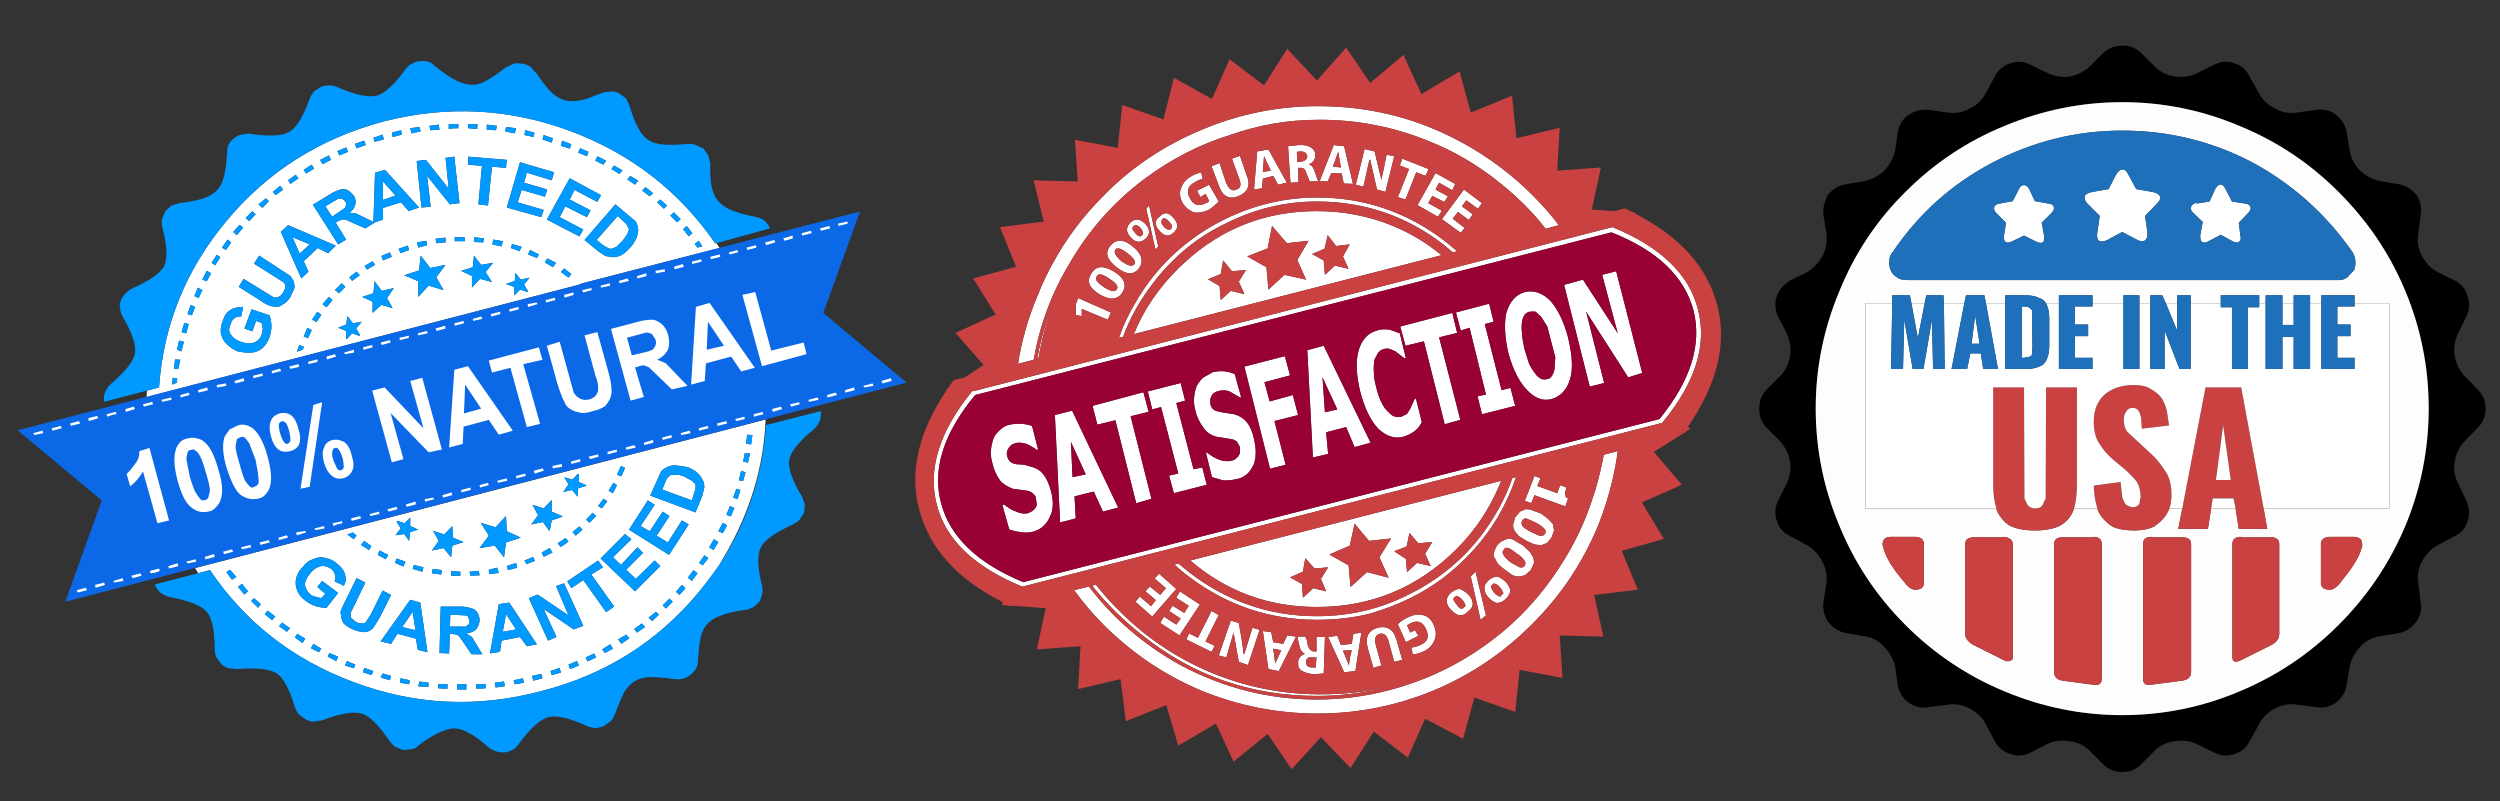 <svg xmlns="http://www.w3.org/2000/svg" xmlns:xlink="http://www.w3.org/1999/xlink" preserveAspectRatio="none" x="0px" y="0px" width="312px" height="100px" viewBox="0 0 312 100"><rect x="0" y="0" width="312" height="100" fill="#333333" stroke="none"/><defs><g id="Layer7_0_FILL"><path fill="#FFFFFF" stroke="none" d="M 89.8 70.45Q 90.05 70 90.35 69.5 95.2 61.25 95.55 52.35L 24.35 70.9Q 24.55 71.2 24.75 71.55L 26.2 71.15Q 32.8 80.9 44.05 85.1 55.55 89.45 67.55 86.25 79.5 83.2 87.25 73.85 88.6 72.2 89.8 70.45M 93.9 54.3L 93.75 55.45 93.1 55.4 93.25 54.25 93.9 54.3M 93.6 56.6L 93.35 57.75 92.75 57.6 92.95 56.55 93.6 56.6M 92.75 60L 92.2 59.95 92.5 58.75 93.05 58.95 92.75 60M 91.9 61L 92.4 61.15 92.05 62.3 91.5 62.1 91.9 61M 83.35 58.25Q 83.95 58 84.5 58.1L 85.85 58.3Q 86.8 58.75 86.95 58.95 87.5 59.4 87.7 59.95 87.9 60.15 87.9 60.85L 87.65 61.85 86.8 63.95 81.15 61.85 82.5 58.85Q 82.7 58.55 83.35 58.25M 90.65 64.25L 91.1 63.15 91.65 63.4 91.2 64.45 90.65 64.25M 90.75 65.55L 90.2 66.55 89.65 66.3 90.2 65.25 90.75 65.55M 89.1 67.3L 89.65 67.65 89.05 68.65 88.5 68.3 89.1 67.3M 83.35 67.7L 85.1 64.95 85.95 65.45 83.5 69.25 78.5 66.1 80.85 62.45 81.7 63 79.95 65.65 81.1 66.3 82.7 63.85 83.55 64.4 81.95 66.85 83.35 67.7M 84.35 73.85L 85.1 73 85.55 73.4 84.8 74.25 84.35 73.85M 81.7 69.95L 82.4 70.65 79.25 73.8 74.95 69.7 78 66.65 78.8 67.3 76.5 69.55 77.5 70.5 79.55 68.3 80.25 69 78.15 71.1 79.35 72.25 81.7 69.95M 87.9 69.3L 88.4 69.65 87.7 70.55 87.25 70.25 87.9 69.3M 87.05 71.55L 86.35 72.5 85.85 72.1 86.55 71.15 87.05 71.55M 83.95 75.1L 83.1 75.95 82.7 75.55 83.55 74.7 83.95 75.1M 82.25 76.7L 81.4 77.5 80.95 77.1 81.85 76.35 82.25 76.7M 29.5 72L 28.95 72.35 28.25 71.4 28.7 71.1 29.5 72M 29.7 73.25L 30.2 72.85 30.95 73.8 30.5 74.2 29.7 73.25M 38.75 71.5Q 38.05 72.35 38.05 73 38.2 73.7 38.75 74.2 38.9 74.35 39.45 74.5L 40.1 74.65 40.6 74.1 39.6 73.25 40.2 72.5 42.2 74 40.75 75.85Q 39.25 75.85 38.1 74.95 37.35 74.4 37.1 73.7 36.8 73.1 36.95 72.15 37.25 71.25 37.75 70.8 38.35 70 39.05 69.8 39.9 69.4 40.65 69.65 41.45 69.8 41.95 70.25 42.8 70.85 43.05 71.65 43.3 72.5 42.9 73.1L 41.75 72.55Q 41.95 72.25 41.8 71.7 41.65 71.25 41.35 71 40.65 70.55 40.05 70.65 39.35 70.8 38.75 71.5M 37.1 79.1L 38.1 79.7 37.75 80.25 36.8 79.55 37.1 79.1M 36.2 78.4L 35.8 78.85 34.9 78.2 34.8 78.2 35.2 77.7 36.2 78.4M 33.4 76.2L 34.35 76.95 33.95 77.4 33.05 76.65 33.4 76.2M 31.7 74.65L 32.55 75.4 32.2 75.85 31.35 75 31.7 74.65M 39.8 81.4L 38.8 80.9 39.1 80.35 40.1 80.95 39.8 81.4M 73.25 60.6L 72.15 60.95 72.1 62 71.4 61.15 70.3 61.4 70.95 60.45 70.45 59.6 70.55 59.6 71.45 59.85 72.1 59.15 72.25 59.15 72.25 60.15 73.25 60.6M 76.55 60.25L 77 60.55 76.5 61.55 75.95 61.25 76.55 60.25M 78 58.4L 77.55 59.45 77 59.25 77.5 58.15 78 58.4M 70.25 64.45L 68.85 64.95 68.6 66.3 67.75 65.15 66.3 65.45 67.15 64.3 66.45 63 67.85 63.45 68.85 62.4 68.85 63.85 70.25 64.45M 69.6 67.8L 70.55 67.15 70.95 67.55Q 70.55 67.95 69.95 68.25L 69.6 67.8M 61.85 65.8L 63.15 64.4 63.25 66.3 65 67.1 63.15 67.7 62.9 69.55 61.75 68.1 59.85 68.4 61 66.85 60 65.25 61.85 65.8M 64.4 70.25L 64.55 70.85 63.4 71.15 63.25 70.65 64.4 70.25M 65.7 70.4L 65.45 69.95 66.55 69.5 66.75 70 65.7 70.4M 61 71.1L 62.05 70.85 62.25 71.5 61.05 71.65 61 71.1M 67.85 69.5L 67.6 68.95 68.6 68.4 68.95 68.95 67.85 69.5M 69.4 73.15L 70.4 72.8 72.8 78.1 71.6 78.55 67.85 76 69.45 79.5 68.4 79.95 66 74.65 67.1 74.2 70.95 76.8 69.4 73.15M 74.65 63.15L 75.3 62.25 75.8 62.55 75.1 63.45 74.65 63.15M 73.95 64L 74.4 64.4 73.55 65.25 73.15 64.85 73.95 64M 72.7 66.1L 71.85 66.85 71.45 66.4 72.3 65.7 72.7 66.1M 74.65 69.95L 75.25 70.8 73.8 71.7 76.65 75.7 75.65 76.4 72.8 72.4 71.3 73.4 70.8 72.55 74.65 69.95M 50.45 66.65L 49.35 66.8 50 65.95 49.5 65.1 49.6 65 50.5 65.3 51.15 64.65 51.2 64.65 51.2 65.65 52.2 66.1 51.2 66.4 51.05 67.5 50.45 66.65M 44.5 66.85L 44.15 67.3 43.35 66.7 44.05 66.45 44.5 66.85M 45.05 68L 45.45 67.5 46.35 68.15 46.05 68.65 45.05 68M 50.35 70.7L 49.3 70.25 49.5 69.7 50.6 70.1 50.35 70.7M 48.45 69.25L 48.15 69.8 47.15 69.25 47.35 68.7 48.45 69.25M 44.5 72.15L 45.6 72.7 43.75 76.5 43.8 77.1 44.45 77.65Q 44.95 77.85 45.3 77.8 45.6 77.8 45.75 77.5L 46.3 76.65 47.75 73.7 48.8 74.25 47.45 76.95Q 47.2 77.4 46.65 78.25 46.5 78.55 45.95 78.8 45.5 78.95 45.2 78.85 44.8 78.85 44.05 78.55 43.35 78.25 42.95 77.85 42.75 77.65 42.6 77.1L 42.5 76.4Q 42.6 75.95 43.1 75L 44.5 72.15M 56.55 67.1L 57.85 67.65 56.45 68.1 56.3 69.55 55.35 68.4 53.9 68.7 54.75 67.5 54.05 66.25 55.45 66.7 56.45 65.65 56.55 67.1M 54 71L 55.15 71.15 55.05 71.7 53.9 71.55 54 71M 51.5 71L 51.65 70.5 52.85 70.8 52.7 71.35 51.5 71M 57.45 71.85L 56.3 71.85 56.3 71.25 57.45 71.35 57.45 71.85M 59.85 71.8L 58.7 71.85 58.6 71.35 59.75 71.25 59.85 71.8M 58.9 75.95Q 59.3 76 59.6 76.5 59.85 76.95 59.85 77.4 59.85 77.95 59.45 78.5 59.05 78.95 58.2 79.05L 58.9 79.5 60.2 81.65 58.85 81.65 57.3 79.4 57 79.2 56.35 79.1 56.15 79.1 56.05 81.55 54.85 81.5 55 75.7 57.55 75.7Q 58.2 75.7 58.9 75.95M 51.2 74.85L 52.45 75.2 53.35 81.4 52.15 81.1 51.9 79.7 49.6 79.1 48.8 80.35 47.5 80.05 51.2 74.85M 53.45 85.75L 52.2 85.65 52.35 85.05 53.5 85.2 53.45 85.75M 54.7 85.9L 54.7 85.35 55.85 85.4 55.85 85.95 54.7 85.9M 51.15 84.9L 51.05 85.4 49.9 85.2 50 84.65 51.15 84.9M 57.05 85.4L 58.2 85.4 58.2 86.05 57.05 86.05 57.05 85.4M 59.45 85.95L 59.45 85.4 60.6 85.35 60.6 85.9 59.45 85.95M 44.35 82.95L 44.15 83.4 43.05 83.05 43.3 82.5 44.35 82.95M 41.1 81.5L 42.2 81.95 41.95 82.5 40.9 81.95 41.1 81.5M 45.3 83.9L 45.45 83.35 46.6 83.75 46.35 84.25 45.3 83.9M 48.65 84.9L 47.5 84.55 47.75 84.05 48.8 84.35 48.65 84.9M 77.55 80.35L 77.15 79.8 78.15 79.2 78.55 79.65 77.55 80.35M 80.1 77.8L 80.5 78.25 79.5 78.95 79.15 78.5 80.1 77.8M 75.5 81.5L 75.15 81.05 76.15 80.4 76.5 80.95 75.5 81.5M 74.15 81.55L 74.4 82.05 73.3 82.55 73.1 82.05 74.15 81.55M 70.95 82.95L 72 82.5 72.25 83.05 71.15 83.5 70.95 82.95M 62.25 75.4L 63.55 75.2 67 80.4 65.75 80.65 64.9 79.5 62.6 79.95 62.4 81.35 61.15 81.55 62.25 75.4M 62.9 85.05L 63 85.65 61.85 85.8 61.75 85.2 62.9 85.05M 64.1 84.9L 65.25 84.65 65.4 85.2 64.25 85.4 64.1 84.9M 68.85 84.25L 68.7 83.75 69.85 83.35 70 83.95 68.85 84.25M 66.55 84.95L 66.4 84.35 67.55 84.1 67.7 84.65 66.55 84.95M 62.75 78.85L 64.4 78.55 63.15 76.65 62.75 78.85M 51.85 78.65L 51.5 76.35 50.2 78.25 51.85 78.65M 58 76.8L 56.2 76.7 56.15 78.2 58.15 78.2 58.45 77.95Q 58.6 77.8 58.6 77.5L 58.45 77.05Q 58.4 76.8 58 76.8M 85.35 59.45Q 84.85 59.25 84.35 59.25L 83.65 59.3 83.2 59.75 82.65 61.1 86.35 62.45 86.8 61 86.8 60.45 86.35 60 85.35 59.45M 89.4 30.35L 89.25 30.35Q 82.55 20.65 71.3 16.4 59.85 12.1 47.9 15.15 35.9 18.35 28.2 27.65 20.65 36.75 19.85 48.35L 18.35 48.75Q 18.3 49.15 18.3 49.55L 72 35.6 72.7 35.35 89.8 30.95Q 89.6 30.6 89.4 30.35M 81.5 24.1L 81.1 24.5 80.15 23.8 80.55 23.35 81.5 24.1M 86.7 30.45L 87.2 30.05 87.65 30.75 87.05 30.9 86.7 30.45M 84.1 26.5L 84.95 27.35 84.5 27.75 83.65 26.9 84.1 26.5M 82.4 24.9L 83.25 25.65 82.85 26.05 82 25.25 82.4 24.9M 85.25 28.6L 85.7 28.2 86.4 29.1 85.95 29.5 85.25 28.6M 67.85 16.85L 69 17.25 68.85 17.8 67.7 17.4 67.85 16.85M 70 18.2L 70.15 17.55 71.3 18 71.1 18.55 70 18.2M 66.7 16.55L 66.6 17.1 65.45 16.85 65.55 16.25 66.7 16.55M 61.9 16.25L 60.75 16.2 60.75 15.55 62 15.7 61.9 16.25M 63.05 16.4L 63.15 15.85 64.4 16 64.25 16.65 63.05 16.4M 65.75 21.55L 65.4 22.8 68.3 23.65 68 24.55 65.1 23.7 64.6 25.25 67.85 26.2 67.55 27.1 63.25 25.9 64.9 20.25 69.15 21.5 68.85 22.5 65.75 21.55M 63.25 19.95L 63.15 20.95 61.4 20.8 60.9 25.65 59.7 25.5 60.15 20.7 58.4 20.55 58.45 19.55 63.25 19.95M 74.3 20.05L 74.55 19.5 75.65 20.05 75.3 20.55 74.3 20.05M 73.25 19.5L 72.15 19.05 72.4 18.5 73.45 18.95 73.25 19.5M 71.1 22.25L 75 24.35 74.55 25.2 71.7 23.7 71.1 24.9 73.7 26.25 73.25 27.1 70.55 25.75 69.85 27.1 72.8 28.65 72.3 29.5 68.25 27.4 71.1 22.25M 76.3 21.1L 76.65 20.65 77.65 21.25 77.7 21.25 77.3 21.7 76.3 21.1M 79.65 22.55L 79.25 23.05 78.3 22.4 78.65 21.95 79.65 22.55M 49 17.1L 48.9 16.55 50.05 16.25 50.15 16.8 49 17.1M 47.75 16.8L 47.9 17.4 46.75 17.7 46.6 17.2 47.75 16.8M 44.3 17.95L 45.45 17.55 45.65 18.1 44.5 18.5 44.3 17.95M 42.35 19.4L 42.1 18.85 43.2 18.4 43.45 18.95 42.35 19.4M 42.5 23.65Q 42.9 23.55 43.35 23.7 43.75 23.95 44.15 24.4 44.5 25.05 44.35 25.5 44.2 26.1 43.65 26.55L 44.45 26.65 46.6 27.7 46.8 21.55 48.05 21.2 52.3 25.9 51 26.35 50.05 25.25 47.8 25.95 47.8 27.4 46.8 27.75 45.6 28.5 43.1 27.4 42.65 27.4 42.1 27.65 41.9 27.8 43.2 29.9 42.2 30.5 39.05 25.55 41.2 24.25Q 41.6 23.95 42.5 23.65M 41.05 19.4L 41.3 19.95 40.25 20.5 39.95 19.95 41.05 19.4M 58.4 15.5L 59.6 15.5 59.55 16.1 58.4 16 58.4 15.5M 57.2 16Q 56.35 16 56 16.1L 56 15.5 57.2 15.5 57.2 16M 52.35 15.85L 52.5 16.4 51.35 16.65 51.2 16 52.35 15.85M 53.6 15.7L 54.75 15.55 54.85 16.2 53.7 16.25 53.6 15.7M 52 20.1L 53.15 19.95 56 23.55 55.6 19.7 56.7 19.55 57.35 25.35 56.15 25.5 53.3 21.95 53.75 25.8 52.6 25.9 52 20.1M 56.75 29.6L 58 29.6 58 30.1 56.75 30.1 56.75 29.6M 60.4 29.75L 60.3 30.25 59.15 30.2 59.15 29.6 60.4 29.75M 52.2 30.9L 52.05 30.25 53.2 30.05 53.3 30.6 52.2 30.9M 54.35 29.8L 55.6 29.65 55.6 30.25 54.45 30.35 54.35 29.8M 55.6 33.05L 54.45 34.6 55.35 36.2 53.5 35.65 52.2 37.05 52.2 35.1 50.45 34.35 52.3 33.75 52.5 31.9 53.7 33.45 55.6 33.05M 57.55 33.8L 59 33.35 59.15 31.9 60.05 33.05 61.55 32.8 60.6 33.95 61.4 35.2 59.9 34.8 58.9 35.9 58.9 34.45 57.55 33.8M 50.9 30.65L 51.05 31.2 50 31.6 49.75 31.05 50.9 30.65M 43.6 34.6L 44.5 33.9 44.9 34.35 43.95 35.05 43.6 34.6M 42.65 35.35L 43.1 35.8 42.3 36.6 41.8 36.2 42.65 35.35M 48.65 31.5L 48.9 32.05 47.8 32.5 47.6 31.95 48.65 31.5M 46.8 33.05L 45.8 33.65 45.5 33.2 46.5 32.6 46.8 33.05M 46.6 36.6L 46.75 35.1 47.65 36.3 49.15 35.95 48.3 37.2 49 38.45 47.6 38.05 46.5 39.05 46.5 37.65 45.2 37.05 46.6 36.6M 41.9 30.65L 40.95 31.6 39.65 30.95 37.9 32.6 38.5 33.9 37.6 34.75 35.05 28.95 35.95 28.1 41.9 30.65M 41.5 37.45L 40.75 38.35 40.25 37.95 41.05 37.05 41.5 37.45M 43.3 42.3L 43.2 42.3 43.2 41.3 42.2 40.9 43.2 40.5 43.35 39.45 44.05 40.35 45.15 40.15 44.45 41 44.95 41.85 44.8 41.9 43.95 41.6 43.3 42.3M 79.65 28.65Q 79.65 29.2 79.4 29.75 79.15 30.35 78.65 30.9 78.1 31.5 77.7 31.75 77.1 32.1 76.5 32.1L 75.55 31.95 74.65 31.35 72.95 29.95 76.8 25.5 79.35 27.65Q 79.65 28.25 79.65 28.65M 71.3 34.2L 70.95 34.65 70 33.95 70.4 33.5 71.3 34.2M 61.55 29.9L 62.75 30.1 62.6 30.75 61.45 30.5 61.55 29.9M 63.9 30.45L 65.1 30.8 64.85 31.35 63.75 30.95 63.9 30.45M 63.15 35.45L 64.25 35.05 64.3 34.05 65 34.9 66.1 34.65 65.4 35.5 65.9 36.35 65.85 36.45 64.9 36.15 64.25 36.8 64.15 36.8 64.15 35.8 63.15 35.45M 69.4 32.8L 69 33.35 68 32.75 68.3 32.25 69.4 32.8M 66.15 31.2L 67.25 31.75 67 32.2 65.9 31.75 66.15 31.2M 35.35 23.65L 34.4 24.35 34.05 23.95 34.95 23.2 35.35 23.65M 39.2 21.05L 38.2 21.65 37.9 21.2 38.9 20.55 39.2 21.05M 35.95 22.5L 36.9 21.8 37.25 22.25 36.25 22.95 35.95 22.5M 32.25 25.5L 33.2 24.75 33.55 25.1 32.75 25.95 32.25 25.5M 31.9 26.75L 31.1 27.6 30.65 27.2 31.5 26.35 31.9 26.75M 31.7 32.9L 32.35 31.9 36.25 34.45 36.65 35.1Q 36.8 35.75 36.75 35.95L 36.25 37.05Q 35.8 37.75 35.35 37.95 34.9 38.3 34.55 38.3L 33.8 38.2Q 33.05 37.95 32.5 37.5L 29.8 35.8 30.4 34.8 34.05 37.05Q 34.4 37.2 34.75 37.05 35.05 36.95 35.35 36.5 35.65 35.9 35.6 35.75 35.6 35.45 35.35 35.2L 31.7 32.9M 29.55 29.35L 29.1 28.95 29.9 28.05 30.35 28.4 29.55 29.35M 28.4 29.9L 28.85 30.25 28.2 31.2 27.7 30.9 28.4 29.9M 24.7 35.9L 25.25 36.2 24.8 37.2 24.25 36.95 24.7 35.9M 27.05 31.8L 27.5 32.1 26.85 33.1 26.4 32.8 27.05 31.8M 25.8 33.8L 26.35 34.1 25.8 35.1 25.25 34.9 25.8 33.8M 28.8 38.65Q 29.4 38.3 30.35 38.3L 30.1 39.5Q 29.7 39.45 29.35 39.65 28.85 40 28.8 40.45 28.4 41.15 28.8 41.75 29.2 42.35 30.05 42.65 31.05 43 31.7 42.75 32.4 42.5 32.65 41.75L 32.8 41.05 32.65 40.3 31.95 40.05 31.5 41.35 30.5 41 31.4 38.6 33.65 39.35Q 34.1 40.75 33.65 42.05 33.35 42.9 32.75 43.45 32.05 44 31.35 44 30.55 44.05 29.65 43.85 28.85 43.5 28.25 42.9 27.7 42.35 27.55 41.5 27.5 40.8 27.8 40.05 28.1 39.05 28.8 38.65M 23.95 39.35L 23.4 39.2 23.8 38.05 24.35 38.3 23.95 39.35M 23.55 40.45L 23.25 41.6 22.65 41.45 23 40.3 23.55 40.45M 22.35 42.5L 22.95 42.65 22.65 43.85 22.1 43.65 22.35 42.5M 22.5 44.9L 22.25 46.05 21.7 46 21.85 44.85 22.5 44.9M 21.55 47.15L 22.1 47.2 22.1 47.75 21.5 48 21.55 47.15M 39.6 38.9L 40.1 39.3 39.5 40.2 38.95 39.9 39.6 38.9M 37.35 43.05L 37.95 43.3 37.75 43.65 37.05 43.9 37.35 43.05M 38.35 40.9L 38.9 41.2 38.45 42.2 37.9 42 38.35 40.9M 77.7 30.05L 78.3 29.2 78.5 28.6 78.15 27.95 77.1 26.95 74.45 29.95 75.15 30.5Q 75.7 30.9 75.8 30.9 75.95 31.05 76.3 31.05L 76.95 30.8 77.7 30.05M 38.65 30.5L 36.5 29.6 37.4 31.65 38.65 30.5M 43.2 25.55Q 43.2 25.25 43.05 25.1 42.95 24.95 42.65 24.8 42.45 24.75 42.2 24.8L 40.6 25.75 41.45 27.05 43.05 25.95 43.2 25.55M 49.35 24.4L 47.8 22.65 47.8 24.95 49.35 24.4 Z"></path></g><g id="Layer6_0_FILL"><path fill="#FFFFFF" stroke="none" d="M 101.65 39.15L 106.65 26.9 3.35 53.7 13.4 62.25 8.9 74.65 112.05 47.5 101.65 39.15 Z"></path></g><g id="Layer5_0_FILL"><path fill="#0099FF" stroke="none" d="M 66.55 84.95L 67.7 84.65 67.55 84.1 66.4 84.35 66.55 84.95M 68.7 83.75L 68.85 84.25 70 83.95 69.85 83.35 68.7 83.75M 64.25 85.4L 65.4 85.2 65.25 84.65 64.1 84.9 64.25 85.4M 62.9 85.05L 61.75 85.2 61.85 85.8 63 85.65 62.9 85.05M 63.55 75.2L 62.25 75.4 61.15 81.55 62.4 81.35 62.6 79.95 64.9 79.5 65.75 80.65 67 80.4 63.55 75.2M 64.4 78.55L 62.75 78.85 63.15 76.65 64.4 78.55M 72 82.5L 70.95 82.95 71.15 83.5 72.25 83.05 72 82.5M 74.4 82.05L 74.15 81.55 73.1 82.05 73.3 82.55 74.4 82.05M 75.15 81.05L 75.5 81.5 76.5 80.95 76.15 80.4 75.15 81.05M 80.5 78.25L 80.1 77.8 79.15 78.5 79.5 78.95 80.5 78.25M 77.15 79.8L 77.55 80.35 78.55 79.65 78.15 79.2 77.15 79.8M 47.5 84.55L 48.65 84.9 48.8 84.35 47.75 84.05 47.5 84.55M 45.45 83.35L 45.3 83.9 46.35 84.25 46.6 83.75 45.45 83.35M 42.2 81.95L 41.1 81.5 40.9 81.95 41.95 82.5 42.2 81.95M 44.15 83.4L 44.35 82.95 43.3 82.5 43.05 83.05 44.15 83.4M 59.45 85.4L 59.45 85.95 60.6 85.9 60.6 85.35 59.45 85.4M 58.2 85.4L 57.05 85.4 57.05 86.05 58.2 86.05 58.2 85.4M 51.05 85.4L 51.15 84.9 50 84.65 49.9 85.2 51.05 85.4M 54.7 85.35L 54.7 85.9 55.85 85.95 55.85 85.4 54.7 85.35M 52.2 85.65L 53.45 85.75 53.5 85.2 52.35 85.05 52.2 85.65M 52.45 75.2L 51.2 74.85 47.5 80.05 48.8 80.35 49.6 79.1 51.9 79.7 52.15 81.1 53.35 81.4 52.45 75.2M 51.5 76.35L 51.85 78.65 50.2 78.25 51.5 76.35M 59.6 76.5Q 59.3 76 58.9 75.95 58.2 75.7 57.55 75.7L 55 75.7 54.85 81.5 56.05 81.55 56.15 79.1 56.35 79.1 57 79.2 57.3 79.4 58.85 81.65 60.2 81.65 58.9 79.5 58.2 79.05Q 59.05 78.95 59.45 78.5 59.85 77.95 59.85 77.4 59.85 76.95 59.6 76.5M 56.2 76.7L 58 76.8Q 58.4 76.8 58.45 77.05L 58.6 77.5Q 58.6 77.8 58.45 77.95L 58.15 78.2 56.15 78.2 56.2 76.7M 58.6 71.35L 58.7 71.85 59.85 71.8 59.75 71.25 58.6 71.35M 57.45 71.35L 56.3 71.25 56.3 71.85 57.45 71.85 57.45 71.35M 52.85 70.8L 51.65 70.5 51.5 71 52.7 71.35 52.85 70.8M 55.15 71.15L 54 71 53.9 71.55 55.05 71.7 55.15 71.15M 57.85 67.65L 56.55 67.1 56.45 65.65 55.45 66.7 54.05 66.25 54.75 67.5 53.9 68.7 55.35 68.4 56.3 69.55 56.45 68.1 57.85 67.65M 45.6 72.7L 44.5 72.15 43.1 75Q 42.6 75.95 42.5 76.4L 42.6 77.1Q 42.75 77.65 42.95 77.85 43.35 78.25 44.05 78.55 44.8 78.85 45.2 78.85 45.5 78.95 45.95 78.8 46.5 78.55 46.65 78.25 47.2 77.4 47.45 76.95L 48.8 74.25 47.75 73.7 46.3 76.65 45.75 77.5Q 45.6 77.8 45.3 77.8 44.95 77.85 44.45 77.65L 43.8 77.1 43.75 76.5 45.6 72.7M 48.15 69.8L 48.45 69.25 47.35 68.7 47.15 69.25 48.15 69.8M 49.3 70.25L 50.35 70.7 50.6 70.1 49.5 69.7 49.3 70.25M 45.45 67.5L 45.05 68 46.05 68.65 46.35 68.15 45.45 67.5M 43.35 66.7L 44.15 67.3 44.5 66.85 44.05 66.45 43.35 66.7M 49.35 66.8L 50.45 66.65 51.05 67.5 51.2 66.4 52.2 66.1 51.2 65.65 51.2 64.65 51.15 64.65 50.5 65.3 49.6 65 49.5 65.1 50 65.95 49.35 66.8M 75.25 70.8L 74.65 69.95 70.8 72.55 71.3 73.4 72.8 72.4 75.65 76.4 76.65 75.7 73.8 71.7 75.25 70.8M 72.3 65.7L 71.45 66.4 71.85 66.85 72.7 66.1 72.3 65.7M 74.4 64.4L 73.95 64 73.15 64.85 73.55 65.25 74.4 64.4M 75.3 62.25L 74.65 63.15 75.1 63.45 75.8 62.55 75.3 62.25M 70.4 72.8L 69.4 73.15 70.95 76.8 67.1 74.2 66 74.65 68.4 79.95 69.45 79.5 67.85 76 71.6 78.55 72.8 78.1 70.4 72.8M 67.6 68.95L 67.85 69.5 68.95 68.95 68.6 68.4 67.6 68.95M 62.05 70.85L 61 71.1 61.05 71.65 62.25 71.5 62.05 70.85M 65.45 69.95L 65.7 70.4 66.75 70 66.55 69.5 65.45 69.95M 64.55 70.85L 64.4 70.25 63.25 70.65 63.4 71.15 64.55 70.85M 63.15 64.4L 61.85 65.8 60 65.25 61 66.85 59.85 68.4 61.75 68.1 62.9 69.55 63.15 67.7 65 67.1 63.25 66.3 63.15 64.4M 70.55 67.15L 69.6 67.8 69.95 68.25Q 70.55 67.95 70.95 67.55L 70.55 67.15M 68.85 64.95L 70.25 64.45 68.85 63.85 68.85 62.4 67.85 63.45 66.45 63 67.15 64.3 66.3 65.45 67.75 65.15 68.6 66.3 68.85 64.95M 77 59.25L 77.55 59.45 78 58.4 77.5 58.15 77 59.25M 76.5 61.55L 77 60.55 76.55 60.25 75.95 61.25 76.5 61.55M 72.15 60.95L 73.25 60.6 72.25 60.15 72.25 59.15 72.1 59.15 71.45 59.85 70.55 59.6 70.45 59.6 70.95 60.45 70.3 61.4 71.4 61.15 72.1 62 72.15 60.95M 38.8 80.9L 39.8 81.4 40.1 80.95 39.1 80.35 38.8 80.9M 32.55 75.4L 31.7 74.65 31.35 75 32.2 75.85 32.55 75.4M 34.35 76.95L 33.4 76.2 33.05 76.65 33.95 77.4 34.35 76.95M 35.8 78.85L 36.2 78.4 35.2 77.7 34.8 78.2 34.9 78.2 35.8 78.85M 38.1 79.7L 37.1 79.1 36.8 79.55 37.75 80.25 38.1 79.7M 40.2 72.5L 39.6 73.25 40.6 74.1 40.1 74.65 39.45 74.5Q 38.9 74.35 38.75 74.2 38.2 73.7 38.05 73 38.05 72.35 38.75 71.5 39.35 70.8 40.05 70.65 40.65 70.55 41.35 71 41.65 71.25 41.8 71.7 41.95 72.25 41.75 72.55L 42.9 73.1Q 43.3 72.5 43.05 71.65 42.8 70.85 41.95 70.25 41.45 69.8 40.65 69.65 39.9 69.4 39.05 69.8 38.35 70 37.75 70.8 37.25 71.25 36.95 72.15 36.8 73.1 37.1 73.7 37.35 74.4 38.1 74.95 39.25 75.85 40.75 75.85L 42.2 74 40.2 72.5M 30.2 72.85L 29.7 73.25 30.5 74.2 30.95 73.8 30.2 72.85M 28.7 71.1L 28.25 71.4 28.95 72.35 29.5 72 28.7 71.1M 38.9 41.2L 38.35 40.9 37.9 42 38.45 42.2 38.9 41.2M 37.95 43.3L 37.35 43.05 37.05 43.9 37.75 43.65 37.95 43.3M 40.1 39.3L 39.6 38.9 38.95 39.9 39.5 40.2 40.1 39.3M 22.1 47.2L 21.55 47.15 21.5 48 22.1 47.75 22.1 47.2M 22.25 46.05L 22.5 44.9 21.85 44.85 21.7 46 22.25 46.05M 22.95 42.65L 22.35 42.5 22.1 43.65 22.65 43.85 22.95 42.65M 23.25 41.6L 23.55 40.45 23 40.3 22.65 41.45 23.25 41.6M 23.4 39.2L 23.95 39.35 24.35 38.3 23.8 38.05 23.4 39.2M 30.35 38.3Q 29.4 38.3 28.8 38.65 28.1 39.05 27.8 40.05 27.5 40.8 27.55 41.5 27.7 42.35 28.25 42.9 28.85 43.5 29.65 43.85 30.55 44.05 31.35 44 32.05 44 32.75 43.45 33.35 42.9 33.65 42.05 34.1 40.75 33.65 39.35L 31.4 38.6 30.5 41 31.5 41.35 31.95 40.05 32.65 40.3 32.8 41.05 32.65 41.75Q 32.4 42.5 31.7 42.75 31.05 43 30.05 42.65 29.2 42.35 28.8 41.75 28.4 41.15 28.8 40.45 28.85 40 29.35 39.65 29.7 39.45 30.1 39.5L 30.35 38.3M 26.35 34.1L 25.8 33.8 25.25 34.9 25.8 35.1 26.35 34.1M 27.05 31.8L 26.4 32.8 26.85 33.1 27.5 32.1 27.05 31.8M 24.7 35.9L 24.25 36.95 24.8 37.2 25.25 36.2 24.7 35.9M 28.85 30.25L 28.4 29.9 27.7 30.9 28.2 31.2 28.85 30.25M 29.55 29.35L 30.35 28.4 29.9 28.05 29.1 28.95 29.55 29.35M 32.35 31.9L 31.7 32.9 35.35 35.2Q 35.6 35.45 35.6 35.75 35.65 35.9 35.35 36.5 35.05 36.95 34.75 37.05 34.4 37.2 34.05 37.05L 30.4 34.8 29.8 35.8 32.5 37.5Q 33.05 37.95 33.8 38.2L 34.55 38.3Q 34.9 38.3 35.35 37.95 35.8 37.75 36.25 37.05L 36.75 35.95Q 36.8 35.75 36.65 35.1L 36.25 34.45 32.35 31.9M 31.1 27.6L 31.9 26.75 31.5 26.35 30.65 27.2 31.1 27.6M 33.2 24.75L 32.25 25.5 32.75 25.95 33.55 25.1 33.2 24.75M 35.95 22.5L 36.25 22.95 37.25 22.25 36.9 21.8 35.95 22.5M 38.2 21.65L 39.2 21.05 38.9 20.55 37.9 21.2 38.2 21.65M 34.4 24.35L 35.35 23.65 34.95 23.2 34.05 23.95 34.4 24.35M 67.25 31.75L 66.15 31.2 65.9 31.75 67 32.2 67.25 31.75M 69 33.35L 69.4 32.8 68.3 32.25 68 32.75 69 33.35M 64.25 35.05L 63.15 35.45 64.15 35.8 64.15 36.8 64.25 36.8 64.9 36.15 65.85 36.45 65.9 36.35 65.4 35.5 66.1 34.65 65 34.9 64.3 34.05 64.25 35.05M 65.1 30.8L 63.9 30.45 63.75 30.95 64.85 31.35 65.1 30.8M 61.45 30.5L 62.6 30.75 62.75 30.1 61.55 29.9 61.45 30.5M 70.95 34.65L 71.3 34.2 70.4 33.5 70 33.95 70.95 34.65M 79.4 29.75Q 79.65 29.2 79.65 28.65 79.65 28.25 79.35 27.65L 76.8 25.5 72.95 29.95 74.65 31.35 75.55 31.95 76.5 32.1Q 77.1 32.1 77.7 31.75 78.1 31.5 78.65 30.9 79.15 30.35 79.4 29.75M 78.3 29.2L 77.7 30.05 76.95 30.8 76.3 31.05Q 75.95 31.05 75.8 30.9 75.7 30.9 75.15 30.5L 74.45 29.95 77.1 26.95 78.15 27.95 78.5 28.6 78.3 29.2M 43.2 42.3L 43.3 42.3 43.95 41.6 44.8 41.9 44.95 41.85 44.45 41 45.15 40.15 44.05 40.35 43.35 39.45 43.2 40.5 42.2 40.9 43.2 41.3 43.2 42.3M 40.75 38.35L 41.5 37.45 41.05 37.05 40.25 37.95 40.75 38.35M 40.95 31.6L 41.9 30.65 35.95 28.1 35.05 28.95 37.6 34.75 38.5 33.9 37.9 32.6 39.65 30.95 40.95 31.6M 36.5 29.6L 38.65 30.5 37.4 31.65 36.5 29.6M 47.65 36.3L 46.75 35.1 46.6 36.6 45.2 37.05 46.5 37.65 46.5 39.05 47.6 38.05 49 38.45 48.3 37.2 49.15 35.95 47.65 36.3M 45.8 33.65L 46.8 33.05 46.5 32.6 45.5 33.2 45.8 33.65M 48.9 32.05L 48.65 31.5 47.6 31.95 47.8 32.5 48.9 32.05M 42.3 36.6L 43.1 35.8 42.65 35.35 41.8 36.2 42.3 36.6M 43.95 35.05L 44.9 34.35 44.5 33.9 43.6 34.6 43.95 35.05M 51.05 31.2L 50.9 30.65 49.75 31.05 50 31.6 51.05 31.2M 59 33.35L 57.55 33.8 58.9 34.45 58.9 35.9 59.9 34.8 61.4 35.2 60.6 33.95 61.55 32.8 60.05 33.05 59.15 31.9 59 33.35M 54.45 34.6L 55.6 33.05 53.7 33.45 52.5 31.9 52.3 33.75 50.45 34.35 52.2 35.1 52.2 37.05 53.5 35.65 55.35 36.2 54.45 34.6M 54.35 29.8L 54.45 30.35 55.6 30.25 55.6 29.65 54.35 29.8M 52.05 30.25L 52.2 30.9 53.3 30.6 53.2 30.05 52.05 30.25M 60.3 30.25L 60.4 29.75 59.15 29.6 59.15 30.2 60.3 30.25M 58 29.6L 56.75 29.6 56.75 30.1 58 30.1 58 29.6M 53.15 19.95L 52 20.1 52.6 25.9 53.75 25.8 53.3 21.95 56.15 25.5 57.35 25.35 56.7 19.55 55.6 19.7 56 23.55 53.15 19.95M 54.75 15.55L 53.6 15.7 53.7 16.25 54.85 16.2 54.75 15.55M 52.5 16.4L 52.35 15.85 51.2 16 51.35 16.65 52.5 16.4M 57.2 16L 57.2 15.5 56 15.5 56 16.1Q 56.35 16 57.2 16M 59.55 16.1L 59.6 15.5 58.4 15.5 58.4 16 59.55 16.1M 41.3 19.95L 41.05 19.4 39.95 19.95 40.25 20.5 41.3 19.95M 42.1 18.85L 42.35 19.4 43.45 18.95 43.2 18.4 42.1 18.85M 42.5 23.65Q 41.6 23.95 41.2 24.25L 39.05 25.55 42.2 30.5 43.2 29.9 41.9 27.8 42.1 27.65 42.65 27.4 43.1 27.4 45.6 28.5 46.8 27.75 47.8 27.4 47.8 25.95 50.05 25.25 51 26.35 52.3 25.9 48.05 21.2 46.8 21.55 46.6 27.7 44.45 26.65 43.65 26.55Q 44.2 26.1 44.35 25.5 44.5 25.05 44.15 24.4 43.75 23.95 43.35 23.7 42.9 23.55 42.5 23.65M 47.8 22.65L 49.35 24.4 47.8 24.95 47.8 22.65M 43.05 25.1Q 43.2 25.25 43.2 25.55L 43.05 25.95 41.45 27.05 40.6 25.75 42.2 24.8Q 42.45 24.75 42.65 24.8 42.95 24.95 43.05 25.1M 45.45 17.55L 44.3 17.95 44.5 18.5 45.65 18.1 45.45 17.55M 46.6 17.2L 46.75 17.7 47.9 17.4 47.75 16.8 46.6 17.2M 50.05 16.25L 48.9 16.55 49 17.1 50.15 16.8 50.05 16.25M 79.25 23.05L 79.65 22.55 78.65 21.95 78.3 22.4 79.25 23.05M 76.65 20.65L 76.3 21.1 77.3 21.7 77.7 21.25 77.65 21.25 76.65 20.65M 75 24.35L 71.1 22.25 68.25 27.4 72.3 29.5 72.8 28.65 69.85 27.1 70.55 25.75 73.25 27.1 73.7 26.25 71.1 24.9 71.7 23.7 74.55 25.2 75 24.35M 72.15 19.05L 73.25 19.5 73.45 18.95 72.4 18.5 72.15 19.05M 75.65 20.05L 74.55 19.5 74.3 20.05 75.3 20.55 75.65 20.05M 63.15 20.95L 63.25 19.95 58.45 19.55 58.4 20.55 60.15 20.7 59.7 25.5 60.9 25.65 61.4 20.8 63.15 20.95M 65.4 22.8L 65.75 21.55 68.85 22.5 69.15 21.5 64.9 20.25 63.25 25.9 67.55 27.1 67.85 26.2 64.6 25.25 65.1 23.7 68 24.55 68.3 23.65 65.4 22.8M 60.75 15.55L 60.75 16.2 61.9 16.25 62 15.7 60.75 15.55M 63.15 15.85L 63.05 16.4 64.25 16.65 64.4 16 63.15 15.85M 66.6 17.1L 66.7 16.55 65.55 16.25 65.45 16.85 66.6 17.1M 70.15 17.55L 70 18.2 71.1 18.55 71.3 18 70.15 17.55M 68.85 17.8L 69 17.25 67.85 16.85 67.7 17.4 68.85 17.8M 81.4 77.5L 82.25 76.7 81.85 76.35 80.95 77.1 81.4 77.5M 83.55 74.7L 82.7 75.55 83.1 75.95 83.95 75.1 83.55 74.7M 88.4 69.65L 87.9 69.3 87.25 70.25 87.7 70.55 88.4 69.65M 87.05 71.55L 86.55 71.15 85.85 72.1 86.35 72.5 87.05 71.55M 82.4 70.65L 81.7 69.95 79.35 72.25 78.15 71.1 80.25 69 79.55 68.3 77.5 70.5 76.5 69.55 78.8 67.3 78 66.65 74.95 69.7 79.25 73.8 82.4 70.65M 85.1 73L 84.35 73.85 84.8 74.25 85.55 73.4 85.1 73M 85.1 64.95L 83.35 67.7 81.95 66.85 83.55 64.4 82.7 63.85 81.1 66.3 79.95 65.65 81.7 63 80.85 62.45 78.5 66.1 83.5 69.25 85.95 65.45 85.1 64.95M 89.65 67.65L 89.1 67.3 88.5 68.3 89.05 68.65 89.65 67.65M 90.2 66.55L 90.75 65.55 90.2 65.25 89.65 66.3 90.2 66.55M 91.1 63.15L 90.65 64.25 91.2 64.45 91.65 63.4 91.1 63.15M 82.5 58.85L 81.15 61.85 86.8 63.95 87.65 61.85 87.9 60.85Q 87.9 60.15 87.7 59.95 87.5 59.4 86.95 58.95 86.8 58.75 85.85 58.3L 84.5 58.1Q 83.95 58 83.35 58.25 82.7 58.55 82.5 58.85M 84.35 59.25Q 84.85 59.25 85.35 59.45L 86.35 60 86.8 60.45 86.8 61 86.35 62.45 82.65 61.1 83.2 59.75 83.65 59.3 84.35 59.25M 92.4 61.15L 91.9 61 91.5 62.1 92.05 62.3 92.4 61.15M 92.2 59.95L 92.75 60 93.05 58.95 92.5 58.75 92.2 59.95M 93.6 56.6L 92.95 56.55 92.75 57.6 93.35 57.75 93.6 56.6M 93.75 55.45L 93.9 54.3 93.25 54.25 93.1 55.4 93.75 55.45M 101.6 53.55Q 101.95 53.25 102.3 52.55 102.45 52.15 102.45 51.3L 95.6 53.05Q 94.95 62.6 89.8 70.45 88.6 72.2 87.25 73.85 79.5 83.2 67.55 86.25 55.55 89.45 44.05 85.1 32.8 80.9 26.2 71.15L 19.3 72.95Q 19.55 73.5 20 73.95 20.65 74.4 21.15 74.5 24.8 75.2 25.8 76.35 26.8 77.5 26.8 81.1 26.8 81.65 27.05 82.1L 27.65 82.9Q 27.95 83.2 28.55 83.4L 29.55 83.5Q 33.25 83.2 34.55 84.05 35.8 84.9 36.8 88.25 37.05 88.9 37.35 89.2L 38.2 89.8Q 38.65 90.05 39.2 90.05L 40.2 89.9Q 43.6 88.6 45.15 89.05 46.6 89.5 48.6 92.45 48.65 92.6 49.3 93.2L 50.3 93.6 51.3 93.5Q 51.9 93.45 52.2 93.05 55.05 90.9 56.75 90.9 58.4 90.95 61 93.3 61.85 93.95 63 93.9 64.1 93.75 64.7 92.9 66.85 89.95 68.4 89.5 69.95 89.1 73.25 90.6L 73.3 90.65 74.3 90.9 75.3 90.65 76.1 90.1Q 76.4 89.9 76.7 89.25 77.55 86.95 78 86.2 78.95 84.8 80.55 84.55 81.65 84.4 84.2 84.75L 84.25 84.75Q 85.35 84.9 86.2 84.2 87.05 83.55 87.1 82.5 87.25 79.55 87.8 78.55 88.4 77.35 90.05 76.8 90.9 76.4 93.05 76.1 93.35 76.1 93.95 75.8 94.35 75.55 94.75 75.1 94.95 74.8 95.1 74.2 95.25 73.7 95.1 73.15L 95.1 73.1Q 94.25 69.7 94.95 68.3 95.65 66.95 98.95 65.45L 98.95 65.4Q 99.35 65.3 99.8 64.85L 100.35 64 100.45 62.95 100.1 62Q 98.25 58.95 98.5 57.4 98.75 55.85 101.6 53.55M 107.2 26.85L 107.25 26.8 107.3 26.55 107.25 26.6 107.2 26.85M 85.25 28.6L 85.95 29.5 86.4 29.1 85.7 28.2 85.25 28.6M 82 25.25L 82.85 26.05 83.25 25.65 82.4 24.9 82 25.25M 84.5 27.75L 84.95 27.35 84.1 26.5 83.65 26.9 84.5 27.75M 86.7 30.45L 87.05 30.9 87.65 30.75 87.2 30.05 86.7 30.45M 81.1 24.5L 81.5 24.1 80.55 23.35 80.15 23.8 81.1 24.5M 87.8 18.55L 86.85 18.1Q 86.55 17.95 85.85 17.95 82.2 18.35 80.95 17.5 79.55 16.65 78.55 13.15L 78.1 12.25 77.25 11.65Q 76.8 11.4 76.25 11.4L 75.25 11.55Q 73.4 12.3 72.95 12.4 70.8 13 69.4 12 68.45 11.4 66.85 9L 66.75 9Q 66.55 8.65 66.1 8.25 65.45 7.95 65.15 7.95 64.6 7.85 64.1 7.95L 63.15 8.4Q 60.9 10.15 59.7 10.5 58.4 10.8 56.85 10 55.9 9.55 54.3 8.25 53.85 7.8 53.45 7.7 52.75 7.55 52.35 7.65 51.9 7.65 51.45 7.95 50.9 8.15 50.6 8.65 48.5 11.55 47 11.95 45.35 12.3 42.05 10.85 41.6 10.65 41.05 10.65 40.5 10.65 40.05 10.85L 39.2 11.4Q 38.75 12 38.65 12.3 37.5 15.55 36.2 16.4 34.9 17.25 31.2 16.7 30.9 16.65 30.1 16.8 29.55 16.95 29.25 17.25 28.85 17.5 28.55 18 28.35 18.5 28.35 19.05 28.2 21.7 27.65 22.9 27.05 24.2 25.4 24.75 24.4 25.1 22.4 25.35L 21.4 25.65Q 21.25 25.75 20.65 26.35L 20.25 27.25Q 20.15 27.8 20.25 28.35 21.15 31.6 20.5 33.2 19.7 34.6 16.4 36.05 15.95 36.3 15.65 36.65 15.15 37.15 15.1 37.5 14.85 37.95 15 38.5 15 38.9 15.3 39.5 17.1 42.6 16.85 44.05 16.65 45.5 13.85 47.9 12.8 48.9 13 50.15L 19.85 48.35Q 20.65 36.75 28.2 27.65 35.9 18.35 47.9 15.15 59.85 12.1 71.3 16.4 82.55 20.65 89.25 30.35L 89.4 30.35 96.1 28.5Q 95.9 27.95 95.35 27.5 94.9 27.2 94.25 27.05 90.65 26.4 89.65 25.1 88.5 23.9 88.65 20.4L 88.4 19.4 87.8 18.55 Z"></path></g><g id="Layer4_0_FILL"><path fill="#0B69E8" stroke="none" d="M 107.25 26.6L 107.3 26.4 72.7 35.35 72 35.6 2.2 53.7 12.7 62.45 8.15 75.1 113.15 47.75 102.8 39.1 102.75 39.05 107.25 26.6M 97.75 29.75L 98.9 29.4 98.95 29.75 97.9 30.05 97.75 29.75M 100.1 29.4L 100.05 29.1 101.2 28.8 101.3 29.1 100.1 29.4M 96.65 29.95L 96.75 30.25 95.6 30.6 95.5 30.25 96.65 29.95M 94.35 30.6L 94.4 30.9 93.25 31.2 93.2 30.9 94.35 30.6M 92.65 36.8L 94.25 36.45 96.25 43.75 100.3 42.75 100.65 44.2 95.1 45.7 92.65 36.8M 92.05 31.2L 92.1 31.5 91.05 31.75 90.95 31.5 92.05 31.2M 84.1 33.3L 85.2 32.95 85.35 33.3 84.2 33.6 84.1 33.3M 81.8 33.8L 82.95 33.6 83 33.9 81.85 34.1 81.8 33.8M 88.7 32.35L 88.7 32.25 88.65 32.05 89.8 31.75 89.9 32.05 88.7 32.35M 87.5 32.35L 87.55 32.65 86.4 32.95 86.35 32.65 87.5 32.35M 86.85 38.3L 88.55 37.8 94.2 45.9 92.5 46.35 91.25 44.5 88.1 45.35 87.95 47.55 86.25 48 86.85 38.3M 82.65 40.5Q 83.2 41.05 83.4 41.85 83.65 42.9 83.35 43.65 82.95 44.45 82 44.9 82.4 45 83.1 45.35L 85.8 48.15 83.85 48.6 81 45.85 80.4 45.6Q 79.95 45.6 79.65 45.75L 79.25 45.85 80.35 49.55 78.7 50 76.25 41.05 79.65 40.15Q 80.5 39.9 81.5 39.9 82.1 40 82.65 40.5M 103.6 28.5L 102.45 28.8 102.35 28.5 103.5 28.2 103.6 28.5M 104.6 27.9L 105.75 27.65 105.8 27.9 104.65 28.2 104.6 27.9M 105.5 49L 105.45 48.7 106.6 48.35 106.65 48.7 105.5 49M 103.2 49.3L 104.3 49 104.45 49.3 103.3 49.6 103.2 49.3M 107.85 48.35L 107.75 48.15 108.9 47.85 109 48.15 107.85 48.35M 110 47.55L 111.15 47.2 111.3 47.55 111.2 47.55 110.15 47.85 110 47.55M 102.05 49.6L 102.15 49.9 100.95 50.15 100.9 49.9 102.05 49.6M 99.8 50.45L 98.75 50.75 98.6 50.45 99.75 50.2 99.8 50.45M 96.45 51.4L 96.35 51.05 97.45 50.75 97.6 51.05 96.45 51.4M 95.25 51.7L 94.1 52 94.05 51.7 95.2 51.4 95.25 51.7M 91.9 52.55L 91.75 52.3 92.9 52 92.95 52.3 91.9 52.55M 90.65 52.55L 90.75 52.85 89.55 53.15 89.5 52.85 90.65 52.55M 88.35 53.15L 88.4 53.45 87.25 53.75 87.2 53.45 88.35 53.15M 85.05 54.3L 84.95 54.05 86.05 53.75 86.2 54.05 85.05 54.3M 81.5 54.9L 81.55 55.25 80.4 55.55 80.35 55.25 81.5 54.9M 83.8 54.3L 83.85 54.6 82.7 54.9 82.65 54.6 83.8 54.3M 49.9 42.45L 49.85 42.15 51 41.9 51.05 42.15 49.9 42.45M 47.5 42.75L 48.65 42.45 48.75 42.75 47.65 43.05 47.5 42.75M 45.35 43.65L 45.3 43.35 46.45 43.05 46.5 43.35 45.35 43.65M 44.2 44L 43.05 44.2 42.95 44 44.15 43.65 44.2 44M 41.95 44.5L 40.8 44.85 40.75 44.5 41.8 44.2 41.95 44.5M 46.45 48.75L 48 48.35 52.85 53.45 51.2 47.55 52.7 47.15 55.15 56.1 53.5 56.45 48.75 51.55 50.35 57.3 48.9 57.7 46.45 48.75M 56.75 40.65L 56.7 40.35 57.85 40.05 57.9 40.35 56.75 40.65M 59.05 40.05L 59 39.8 60.05 39.5 60.2 39.8 59.05 40.05M 52.2 41.85L 52.15 41.6 53.3 41.3 53.35 41.6 52.2 41.85M 54.35 41L 55.55 40.65 55.6 41 54.5 41.3 54.35 41M 56.7 46.15L 58.4 45.7 64 53.75 62.25 54.25 61 52.4 57.85 53.25 57.75 55.4 56.05 55.85 56.7 46.15M 75 35.9L 74.95 35.65 76.1 35.35 76.15 35.65 75 35.9M 73.8 35.95L 73.85 36.2 72.8 36.5 72.65 36.2 73.8 35.95M 71.55 36.5L 71.6 36.8 70.45 37.15 70.4 36.8 71.55 36.5M 77.25 35.05L 78.3 34.75 78.5 35.05 77.3 35.35 77.25 35.05M 79.55 34.75L 79.5 34.45 80.65 34.1 80.7 34.45 79.55 34.75M 69.25 37.15L 69.3 37.45 68.15 37.75 68.1 37.45 69.25 37.15M 65.9 38.3L 65.85 37.95 66.95 37.75 67.1 37.95 65.9 38.3M 68.25 43.15L 69.85 42.65 71.6 49Q 71.95 49.55 72.4 49.75 72.8 50 73.55 49.85 74.3 49.6 74.45 49.2 74.7 48.85 74.65 48.35 74.65 47.75 74.3 46.85L 72.95 41.85 74.55 41.45 75.85 46.15Q 76.3 47.75 76.3 48.45 76.4 49.05 76.15 49.7 75.95 50.2 75.5 50.7 74.8 51.15 74 51.3 72.8 51.7 72.25 51.45 71.7 51.4 71.1 51 70.6 50.7 70.4 50.05 70.1 49.6 69.55 47.85L 68.25 43.15M 61.25 39.2L 62.4 38.9 62.45 39.2 61.3 39.5 61.25 39.2M 63.55 38.6L 64.7 38.3 64.75 38.6 63.6 38.9 63.55 38.6M 63.7 45.9L 61.4 46.5 61 45 67.25 43.35 67.7 44.9 65.3 45.45 67.4 52.9 65.75 53.3 63.7 45.9M 23.55 49L 23.65 49.3 22.55 49.6 22.5 49.3 23.55 49M 24.8 49L 24.7 48.7 25.85 48.35 25.95 48.7 24.8 49M 27.05 48.05L 28.2 47.85 28.25 48.15 27.1 48.35 27.05 48.15 27.05 48.05M 29.4 47.85L 29.25 47.55 30.4 47.2 30.5 47.55 29.4 47.85M 34.95 46L 35.1 46.3 33.95 46.6 33.9 46.3 34.95 46M 32.8 46.9L 31.65 47.2 31.55 46.9 32.75 46.6 32.8 46.9M 39.65 45.15L 38.5 45.45 38.45 45.15 39.6 44.85 39.65 45.15M 37.35 45.75L 37.1 45.85 36.4 46 36.2 46 36.1 45.75 37.2 45.45 37.25 45.45 37.35 45.75M 39.1 50.55L 40.2 50.2 38.65 60.75 37.5 61 39.1 50.55M 37.25 53.55Q 37.6 54.6 37.35 55.4 37.05 56.1 36.2 56.3 35.4 56.55 34.75 56.1 34.1 55.6 33.8 54.4 33.5 53.25 33.8 52.55 34.05 51.85 34.9 51.6 35.75 51.4 36.35 51.85 36.95 52.3 37.25 53.55M 30.7 53.05Q 31.35 53.25 31.65 53.55 32.75 54.55 33.4 57 34.1 59.55 33.65 60.85 33.55 61.25 33.05 61.8 32.75 62.15 32.1 62.25 30.95 62.45 29.95 61.7 29.1 60.95 28.25 58.3 27.55 55.85 28.05 54.45L 28.65 53.6 29.55 53.15Q 30.1 52.9 30.7 53.05M 40.45 57.75Q 40.1 56.55 40.45 55.85 40.65 55.15 41.5 54.9 41.95 54.85 42.3 54.9L 42.95 55.15Q 43.65 55.7 43.9 56.85 44.3 58.15 43.95 58.75 43.65 59.45 42.8 59.7 41.95 59.85 41.45 59.4 40.8 58.95 40.45 57.75M 21.35 49.6L 21.4 49.85 21.4 49.9 20.25 50.15 20.15 49.9 21.35 49.6M 23.5 54.7Q 23.95 54.55 24.55 54.7 25.2 54.85 25.5 55.15 26.55 56 27.25 58.6 28.05 61.1 27.5 62.45 27.4 62.85 26.95 63.3 26.55 63.8 25.95 63.85 24.8 64.1 23.85 63.3 22.85 62.55 22.15 59.95 21.5 57.4 21.95 56.1 22 55.75 22.5 55.15 22.95 54.75 23.5 54.7M 24.5 70.1L 23.4 70.3 23.25 70.1 24.4 69.8 24.5 70.1M 21.1 70.95L 21 70.65 22.15 70.3 22.25 70.65 21.1 70.95M 30.2 68.55L 30.1 68.3 31.25 68 31.35 68.3 30.2 68.55M 28.95 68.55L 29.1 68.85 27.95 69.15 27.85 68.85 28.95 68.55M 25.65 69.8L 25.55 69.5 26.7 69.15 26.8 69.5 25.65 69.8M 35.95 67.1L 35.9 67.1 34.8 67.4 34.75 67.1 35.8 66.8 35.95 67.1M 37.05 66.8L 36.95 66.45 38.1 66.25 38.2 66.45 37.05 66.8M 39.25 65.95L 40.45 65.65 40.5 65.95 39.35 66.15 39.25 65.95M 33.65 67.7L 32.5 68 32.4 67.7 33.55 67.4 33.65 67.7M 15.7 51.4L 15.65 51.05 16.7 50.75 16.85 51.05 15.7 51.4M 19 50.15L 19.1 50.45 17.95 50.75 17.85 50.45 19 50.15M 13.3 51.7L 14.45 51.4 14.55 51.7 14.1 51.75 13.4 52 13.3 51.7M 12.15 51.9L 12.25 52.2 11.1 52.55 11 52.2 12.15 51.9M 16.85 57.9Q 17.4 57.3 17.4 56.3L 18.65 55.9 21.1 64.95 19.65 65.3 17.85 58.85Q 17.15 60 16.25 60.7L 15.8 59.15Q 16.25 58.75 16.85 57.9M 6.55 53.75L 6.45 53.45 7.6 53.15 7.7 53.45 6.55 53.75M 5.3 53.75L 5.4 54.05 4.3 54.3 4.15 54.05 5.3 53.75M 10 52.85L 8.85 53.15 8.75 52.85 9.85 52.55 10 52.85M 9.6 73.7L 9.6 73.65 10.7 73.35 10.85 73.65 9.7 73.95 9.6 73.7M 13 72.7L 13.1 73 11.95 73.35 11.85 73 13 72.7M 14.25 72.7L 14.15 72.5 15.3 72.15 15.4 72.5 14.25 72.7M 16.55 72.15L 16.4 71.85 17.55 71.55 17.65 71.85 16.55 72.15M 18.8 71.55L 18.7 71.25 19.85 70.95 19.95 71.25 19.25 71.5 18.8 71.55M 73.45 57L 74.65 56.7 74.7 57 73.65 57.3 73.45 57M 75.85 56.7L 75.8 56.4 76.95 56.1 77 56.4 75.85 56.7M 71.3 57.9L 71.25 57.6 72.4 57.3 72.45 57.6 71.3 57.9M 79.35 55.85L 78.3 56.1 78.15 56.1 78.1 55.85 79.15 55.55 79.35 55.85M 60.9 60.25L 61 60.55 59.9 60.85 59.85 60.55 60.9 60.25M 62.05 60L 63.25 59.7 63.3 60 62.15 60.25 62.05 60M 64.45 59.7L 64.4 59.4 65.55 59.1 65.6 59.4 64.45 59.7M 70.1 57.9L 70.15 58.25 69 58.45 68.95 58.15 70.1 57.9M 67.85 58.75L 66.75 59.1 66.6 58.75 67.75 58.45 67.85 58.75M 57.55 61.15L 58.7 60.85 58.75 61.15 57.6 61.45 57.55 61.15M 56.35 61.45L 56.45 61.8 55.3 62.1 55.2 61.8 56.35 61.45M 49.5 63.25L 49.6 63.55 48.5 63.85 48.35 63.55 49.5 63.25M 47.35 64.15L 46.2 64.4 46.15 64.15 47.3 63.85 47.35 64.15M 43.8 64.7L 44.95 64.4 45.05 64.7 43.9 65 43.8 64.7M 41.65 65.65L 41.5 65.3 42.5 65.1 42.65 65 42.75 65.3 42.05 65.45 41.65 65.65M 53 62.3L 54.05 62.1 54.2 62.3 53.05 62.6 53 62.3M 50.65 62.95L 51.85 62.6 51.9 62.95 50.75 63.25 50.65 62.95M 23.25 57.25L 23.7 59.55Q 24.25 61.3 24.5 61.6L 25 62.3Q 25.35 62.55 25.55 62.4 25.85 62.4 26 62.1L 26.2 61.3Q 26.2 60.6 25.7 59 25.2 57.25 24.95 56.9 24.7 56.4 24.4 56.25 24.2 56 23.85 56.15 23.55 56.15 23.4 56.45L 23.25 57.25M 42.05 55.9L 41.8 55.9 41.6 56 41.5 56.25Q 41.35 56.6 41.6 57.45L 42.1 58.55Q 42.3 58.7 42.6 58.7L 42.9 58.4Q 42.9 57.75 42.75 57.15 42.6 56.55 42.2 56L 42.05 55.9M 31.1 55.3L 30.55 54.6Q 30.2 54.45 30.05 54.55 29.65 54.7 29.55 54.85L 29.4 55.7Q 29.4 56.3 29.9 57.9 30.35 59.6 30.65 60.1L 31.2 60.75Q 31.5 60.95 31.7 60.75 31.9 60.75 32.2 60.45 32.35 60.15 32.25 59.7 32.25 59.15 31.9 57.4L 31.1 55.3M 36.25 55Q 36.25 54.4 36.1 53.85 35.9 53 35.6 52.7L 35.4 52.6 35.2 52.55 34.95 52.7 34.8 52.9Q 34.8 53.55 34.95 54.05 35.2 54.9 35.5 55.25 35.65 55.4 35.9 55.4L 36.1 55.25 36.25 55M 57.9 51.6L 60.05 51 58.05 48 57.9 51.6M 81.8 43.15L 81.8 43.05Q 81.95 42.85 81.8 42.35L 81.4 41.75Q 81.1 41.5 80.65 41.5L 78.25 42.15 78.85 44.35 80.1 44.05Q 80.95 43.9 81.5 43.6L 81.8 43.15M 90.35 43.15L 88.35 40.15 88.2 43.65 90.35 43.15 Z"></path></g><g id="Layer3_0_FILL"><path fill="#000000" stroke="none" d="M 286.65 14.05Q 285.15 14.25 283.95 13.55 282.7 13 281.95 11.7L 280.75 9.55Q 280.15 8.3 278.85 7.9 277.6 7.45 276.4 8.05L 274.15 9.15Q 272.9 9.75 271.45 9.55 269.9 9.3 268.9 8.3L 267.2 6.6Q 266.3 5.7 264.9 5.7 263.45 5.7 262.5 6.6L 260.8 8.3Q 259.65 9.3 258.3 9.55 256.9 9.75 255.6 9.15L 253.35 8.05Q 252.1 7.45 250.9 7.9 249.6 8.3 248.95 9.55L 247.8 11.7Q 247.05 13 245.8 13.55 244.55 14.25 243.1 14.05L 240.65 13.7Q 239.35 13.6 238.25 14.3 237.1 15.05 236.85 16.45L 236.5 18.85Q 236.15 20.25 235.15 21.3 234.1 22.3 232.7 22.6L 230.3 23Q 229 23.25 228.15 24.3 227.45 25.55 227.55 26.8L 227.95 29.15Q 228.1 30.7 227.45 31.95 226.8 33.15 225.55 33.95L 223.4 35Q 222.15 35.8 221.75 36.95 221.3 38.25 221.9 39.5L 223 41.65Q 223.6 42.9 223.4 44.4 223.15 45.95 222.15 46.95L 220.45 48.65Q 219.55 49.6 219.55 50.95 219.55 52.45 220.45 53.35L 222.15 55.05Q 223.15 56.2 223.4 57.6 223.6 59 223 60.3L 221.9 62.5Q 221.3 63.75 221.75 65 222.15 66.3 223.4 66.9L 225.55 68.05Q 226.85 68.85 227.4 70.05 228.1 71.3 227.95 72.75L 227.55 75.25Q 227.45 76.55 228.15 77.6 229.1 78.75 230.3 79L 232.7 79.4Q 234.1 79.6 235.15 80.7 236.15 81.8 236.5 83.15L 236.85 85.55Q 237.1 86.85 238.2 87.7 239.4 88.5 240.65 88.25L 243.05 87.95Q 244.35 87.7 245.8 88.4 247.2 89.15 247.8 90.35L 248.95 92.5Q 249.6 93.7 250.9 94.1 250.95 94.15 251.05 94.15 251.95 94.45 252.85 94.15 253.1 94.05 253.35 93.95L 255.5 92.85Q 256.75 92.25 258.3 92.5 259.8 92.7 260.8 93.7L 262.5 95.4Q 263.45 96.35 264.85 96.35 266.3 96.35 267.2 95.4L 268.9 93.7Q 269.9 92.7 271.45 92.5 272.85 92.25 274.15 92.85L 276.4 93.95Q 276.65 94.05 276.9 94.15 277.8 94.45 278.7 94.15 278.8 94.15 278.85 94.1 280.15 93.7 280.75 92.5L 281.95 90.35Q 282.55 89.15 283.95 88.4 285.4 87.7 286.65 87.95L 289.1 88.25Q 290.3 88.5 291.5 87.7 292.65 86.8 292.85 85.55L 293.25 83.15Q 293.5 81.9 294.4 80.9 294.45 80.8 294.55 80.7 295.65 79.6 297 79.4L 299.4 79Q 300.65 78.75 301.55 77.6 302.35 76.45 302.1 75.25L 301.8 72.75Q 301.55 71.55 302.25 70.05 303.05 68.7 304.2 68.05L 306.35 66.9Q 307.6 66.3 307.95 65 308.4 63.75 307.8 62.5L 306.75 60.3Q 306.1 59.05 306.35 57.6 306.6 56.05 307.6 55.05L 309.25 53.35Q 310 52.6 310.15 51.6 310.2 51.25 310.2 50.95 310.2 50.65 310.15 50.35 310 49.4 309.25 48.65L 307.6 46.95Q 306.6 45.9 306.35 44.4 306.1 43.05 306.75 41.65L 307.8 39.5Q 308.4 38.25 307.95 36.95 307.6 35.65 306.35 35L 304.2 33.95Q 303.05 33.35 302.25 31.95 301.55 30.5 301.8 29.15L 302.1 26.8Q 302.35 25.55 301.55 24.3 300.7 23.25 299.4 23L 297 22.6Q 295.65 22.3 294.55 21.3 294.45 21.2 294.4 21.15 293.5 20.15 293.25 18.85L 292.85 16.45Q 292.65 15.25 291.5 14.3 290.55 13.55 289.1 13.7L 286.65 14.05M 294.4 26.75Q 298 31.05 300.2 36.35 303.1 43.35 303.1 50.95 303.1 58.6 300.2 65.6 298 70.85 294.4 75.2 293.2 76.65 291.85 78 286.45 83.4 279.45 86.3 272.45 89.25 264.85 89.25 257.3 89.25 250.2 86.3 243.2 83.4 237.8 78 232.4 72.6 229.55 65.6 226.6 58.6 226.6 50.95 226.6 43.4 229.55 36.35 232.4 29.3 237.8 23.95 243.2 18.55 250.2 15.7 257.3 12.75 264.85 12.75 272.45 12.75 279.45 15.7 286.45 18.55 291.85 23.95 293.2 25.3 294.4 26.75 Z"></path><path fill="#FDFDFD" stroke="none" d="M 300.2 36.35Q 298 31.05 294.4 26.75 293.2 25.3 291.85 23.95 286.45 18.55 279.45 15.7 272.45 12.75 264.85 12.75 257.3 12.75 250.2 15.7 243.2 18.55 237.8 23.95 232.4 29.3 229.55 36.35 226.6 43.4 226.6 50.95 226.6 58.6 229.55 65.6 232.4 72.6 237.8 78 243.2 83.4 250.2 86.3 257.3 89.25 264.85 89.25 272.45 89.25 279.45 86.3 286.45 83.4 291.85 78 293.2 76.65 294.4 75.2 298 70.85 300.2 65.6 303.1 58.6 303.1 50.95 303.1 43.35 300.2 36.35M 293.65 31.55Q 293.95 32.15 293.95 32.65 294 33.1 293.8 33.7L 293 34.55Q 292.5 34.95 292 34.95L 237.95 34.95Q 237.2 34.95 236.8 34.65 236.15 34.25 235.95 33.7 235.7 33.1 235.8 32.5 235.8 31.85 236.25 31.4 241.05 24.3 248.65 20.3 256.3 16.3 264.85 16.3 273.55 16.3 281.15 20.3 288.7 24.4 293.65 31.55M 286.25 36.85L 288.3 36.85 288.3 37.85 289.7 37.85 289.7 36.85 293.85 36.85 293.85 37.85 298.2 37.85 298.2 63.45 282.5 63.45 282.95 66 279.4 66 279 63.45 275.95 63.45 275.55 66 271.85 66 272.35 63.45 270.75 63.45Q 270.6 63.75 270.45 64.05 270 64.9 268.85 65.7 267.85 66.2 266.35 66.2 264.65 66.2 263.6 65.7 262.35 64.85 261.9 63.85 261.8 63.65 261.75 63.45L 258.85 63.45Q 258.8 63.6 258.75 63.7 258.3 64.9 257.1 65.6 255.9 66.2 253.95 66.2 252.05 66.2 250.8 65.6 249.75 64.9 249.2 63.7 249.15 63.6 249.15 63.45L 232.8 63.45 232.8 37.85 236.15 37.85 236.15 36.85 238.35 36.85 238.55 37.85 240.2 37.85 240.4 36.85 242.55 36.85 242.6 37.85 245.15 37.85 245.35 36.85 247.65 36.85 247.85 37.85 250.25 37.85 250.25 36.85 252.65 36.85Q 253.9 36.85 254.5 37.2 255.05 37.35 255.35 37.85L 256.95 37.85 256.95 36.85 261.15 36.85 261.15 37.85 265 37.85 265 36.85 267 36.85 267 37.85 268.35 37.85 268.35 36.85 269.85 36.85 270.3 37.85 271.7 37.85 271.7 36.85 273.4 36.85 273.4 37.85 277.15 37.85 277.15 36.85 281.95 36.85 281.95 37.85 282.75 37.85 282.75 36.85 284.85 36.85 284.85 37.85 286.25 37.85 286.25 36.85M 268.5 67L 268.5 67.05 272.3 67.05Q 273.45 67.05 273.45 67.9L 273.45 83.85Q 273.45 84.8 272.3 84.95L 268.5 85.45Q 267.45 85.65 267.45 84.7L 267.45 67.9Q 267.45 67 268.5 67M 278.6 67.9Q 278.6 67 279.7 67L 279.7 67.05 283.4 67.05Q 284.45 67.05 284.45 67.9L 284.45 79.1Q 284.45 79.95 283.55 80.45L 279.55 82.45Q 278.6 82.85 278.6 82L 278.6 67.9M 250.05 67.05L 250.05 67Q 250.5 67 250.9 67.3 251.2 67.55 251.2 67.9L 251.2 82Q 251.2 82.4 250.9 82.45 250.6 82.6 250.2 82.45L 246.2 80.45Q 245.25 79.85 245.25 79.1L 245.25 67.9Q 245.25 67.05 246.4 67.05L 250.05 67.05M 261.2 67Q 262.3 67 262.3 67.9L 262.3 84.7Q 262.3 85.65 261.2 85.45L 257.45 84.95Q 256.35 84.8 256.35 83.85L 256.35 67.9Q 256.35 67.05 257.45 67.05L 261.2 67.05 261.2 67M 290.8 73.6Q 289.65 73.6 289.65 72.75L 289.65 67.75Q 289.8 67 290.8 67L 293.7 67Q 294.15 67 294.4 67.15 294.8 67.35 294.8 67.9L 294.8 68.2Q 294.65 68.7 294.4 69.3 293.95 70.2 293.25 71.2 292.1 72.7 291.85 73 291.25 73.6 290.8 73.6M 239 67Q 239.95 67 240.1 67.75L 240.1 72.75Q 240.1 73.6 239 73.6 238.7 73.6 238.25 73.3L 237.95 73Q 237.1 72 236.5 71.2 235.35 69.6 235 68.2L 234.95 68 234.95 67.9Q 234.95 67 236 67L 239 67 Z"></path><path fill="#C94141" stroke="none" d="M 240.1 67.75Q 239.95 67 239 67L 236 67Q 234.95 67 234.95 67.9L 234.95 68 235 68.2Q 235.35 69.6 236.5 71.2 237.1 72 237.95 73L 238.25 73.3Q 238.7 73.6 239 73.6 240.1 73.6 240.1 72.75L 240.1 67.75M 289.65 72.75Q 289.65 73.6 290.8 73.6 291.25 73.6 291.85 73 292.1 72.7 293.25 71.2 293.95 70.2 294.4 69.3 294.65 68.7 294.8 68.2L 294.8 67.9Q 294.8 67.35 294.4 67.15 294.15 67 293.7 67L 290.8 67Q 289.8 67 289.65 67.75L 289.65 72.75M 262.3 67.9Q 262.3 67 261.2 67L 261.2 67.05 257.45 67.05Q 256.35 67.05 256.35 67.9L 256.35 83.85Q 256.35 84.8 257.45 84.95L 261.2 85.45Q 262.3 85.65 262.3 84.7L 262.3 67.9M 250.05 67L 250.05 67.05 246.4 67.05Q 245.25 67.05 245.25 67.9L 245.25 79.1Q 245.25 79.85 246.2 80.45L 250.2 82.45Q 250.6 82.6 250.9 82.45 251.2 82.4 251.2 82L 251.2 67.9Q 251.2 67.55 250.9 67.3 250.5 67 250.05 67M 279.7 67Q 278.6 67 278.6 67.9L 278.6 82Q 278.6 82.85 279.55 82.45L 283.55 80.45Q 284.45 79.95 284.45 79.1L 284.45 67.9Q 284.45 67.05 283.4 67.05L 279.7 67.05 279.7 67M 268.5 67.05L 268.5 67Q 267.45 67 267.45 67.9L 267.45 84.7Q 267.45 85.65 268.5 85.45L 272.3 84.95Q 273.45 84.8 273.45 83.85L 273.45 67.9Q 273.45 67.05 272.3 67.05L 268.5 67.05M 279.7 48.35L 275.25 48.35 272.35 63.45 271.85 66 275.55 66 275.95 63.45 276.15 62.2 278.75 62.2 279 63.45 279.4 66 282.95 66 282.5 63.45 279.7 48.35M 277.45 53.05L 278.4 59.9 276.55 59.9 277.45 53.05M 268.5 48.6Q 267.75 48.05 266.3 48.05 264.05 48.05 262.65 49.25 261.3 50.45 261.3 52.65 261.3 54.35 262 55.35 262.65 56.45 263.65 57.3L 265.2 58.6Q 265.9 59.2 266.7 60.15 267.15 61 267.15 62L 267 62.85Q 266.75 63.3 266.2 63.3 265.85 63.3 265.35 63 265.05 62.7 264.85 62L 264.65 60.15 261.3 60.6Q 261.35 62.2 261.75 63.45 261.8 63.65 261.9 63.85 262.35 64.85 263.6 65.7 264.65 66.2 266.35 66.2 267.85 66.2 268.85 65.7 270 64.9 270.45 64.05 270.6 63.75 270.75 63.45 271 62.7 271 61.75 271 59.85 270.2 58.75 269.3 57.35 268.3 56.5L 265.5 53.9Q 265.05 53.35 265.05 52.3 265.05 51.75 265.35 51.35 265.6 50.9 266.15 50.9 266.7 50.9 266.9 51.3 267.05 51.45 267.2 52.1L 267.3 53.5 270.7 53.1 270.45 51.45Q 270.35 50.75 269.85 49.8 269.35 49.05 268.5 48.6M 252.6 48.35L 248.75 48.35 248.75 60.5Q 248.75 62.15 249.15 63.45 249.15 63.6 249.2 63.7 249.75 64.9 250.8 65.6 252.05 66.2 253.95 66.2 255.9 66.2 257.1 65.6 258.3 64.9 258.75 63.7 258.8 63.6 258.85 63.45 259.2 62.15 259.2 60.5L 259.2 48.35 255.35 48.35 255.3 62.2 254.9 63.05Q 254.65 63.45 254 63.45L 253.95 63.45Q 253.45 63.45 253.05 63.05L 252.65 62.2 252.6 48.35 Z"></path><path fill="#FFFFFF" stroke="none" d="M 240.2 37.85L 238.55 37.85 239.35 42.2 240.2 37.85M 279 63.45L 278.75 62.2 276.15 62.2 275.95 63.45 279 63.45M 278.4 59.9L 277.45 53.05 276.55 59.9 278.4 59.9M 271.7 37.85L 270.3 37.85 271.7 41.25 271.7 37.85M 252.65 38.25L 252.35 38.25 252.35 44.65 252.65 44.65 253.35 44.5Q 253.6 44.4 253.6 44.1L 253.65 43.4 253.6 38.7 253.25 38.4Q 253.1 38.25 252.65 38.25M 246.05 42.9L 247.05 42.9 246.5 39.35 246.05 42.9M 286.25 37.85L 284.85 37.85 284.85 40.55 286.25 40.55 286.25 37.85M 291.7 40.5L 293.35 40.5 293.35 41.95 291.7 41.95 291.7 44.65 293.85 44.65 293.85 46.05 289.7 46.05 289.7 37.85 288.3 37.85 288.3 46.05 286.25 46.05 286.25 42.05 284.85 42.05 284.85 46.05 282.75 46.05 282.75 37.85 281.95 37.85 281.95 38.35 280.55 38.35 280.55 46.05 278.55 46.05 278.55 38.35 277.15 38.35 277.15 37.85 273.4 37.85 273.4 46.05 272 46.05 270.15 41.25 270.15 46.05 268.35 46.05 268.35 37.85 267 37.85 267 46.05 265 46.05 265 37.85 261.15 37.85 261.15 38.25 258.95 38.25 258.95 40.5 260.6 40.5 260.6 41.95 258.95 41.95 258.95 44.65 261.15 44.65 261.15 46.05 256.95 46.05 256.95 37.85 255.35 37.85Q 255.4 37.95 255.45 38.1 255.75 38.65 255.75 39.8L 255.75 43.1Q 255.75 44.2 255.45 44.8 255.2 45.5 254.5 45.75 253.9 46.05 252.65 46.05L 250.25 46.05 250.25 37.85 247.85 37.85 249.35 46.05 247.5 46.05 247.2 44.1 245.9 44.1 245.5 46.05 243.55 46.05 245.15 37.85 242.6 37.85 242.7 46.05 241.25 46.05 241.1 39.95 240.05 46.05 238.7 46.05 237.65 39.9 237.5 46.05 236 46.05 236.15 37.85 232.8 37.85 232.8 63.45 249.15 63.45Q 248.75 62.15 248.75 60.5L 248.75 48.35 252.6 48.35 252.65 62.2 253.05 63.05Q 253.45 63.45 253.95 63.45L 254 63.45Q 254.65 63.45 254.9 63.05L 255.3 62.2 255.35 48.35 259.2 48.35 259.2 60.5Q 259.2 62.15 258.85 63.45L 261.75 63.45Q 261.35 62.2 261.3 60.6L 264.65 60.15 264.85 62Q 265.05 62.7 265.35 63 265.85 63.3 266.2 63.3 266.75 63.3 267 62.85L 267.15 62Q 267.15 61 266.7 60.15 265.9 59.2 265.2 58.6L 263.65 57.3Q 262.65 56.45 262 55.35 261.3 54.35 261.3 52.65 261.3 50.45 262.65 49.25 264.05 48.05 266.3 48.05 267.75 48.05 268.5 48.6 269.35 49.05 269.85 49.8 270.35 50.75 270.45 51.45L 270.7 53.1 267.3 53.5 267.2 52.1Q 267.05 51.45 266.9 51.3 266.7 50.9 266.15 50.9 265.6 50.9 265.35 51.35 265.05 51.75 265.05 52.3 265.05 53.35 265.5 53.9L 268.3 56.5Q 269.3 57.35 270.2 58.75 271 59.85 271 61.75 271 62.7 270.75 63.45L 272.35 63.45 275.25 48.35 279.7 48.35 282.5 63.45 298.2 63.45 298.2 37.85 293.85 37.85 293.85 38.25 291.7 38.25 291.7 40.5M 252.6 23.1Q 252.2 23.1 251.95 23.6L 251.2 25.1 249.6 25.4Q 249.05 25.45 248.9 25.8 248.75 26.15 249.1 26.55L 250.35 27.8 250.1 29.4Q 250.05 29.95 250.25 30.15 250.5 30.4 251.05 30.15L 252.6 29.4 254.1 30.15Q 255.3 30.7 255.1 29.4L 254.8 27.8 256.05 26.55Q 256.45 26.15 256.3 25.8 256.2 25.45 255.6 25.4L 253.95 25.1 253.25 23.6Q 252.95 23.1 252.6 23.1M 277.75 23.6Q 277.15 22.45 276.45 23.6L 275.75 25.15 274.15 25.4 274.15 25.3Q 273.55 25.45 273.45 25.8 273.3 26.15 273.7 26.55L 274.9 27.7 274.6 29.3Q 274.55 29.85 274.75 30.15 275.05 30.4 275.55 30.15L 277.15 29.3 278.7 30.15Q 279.25 30.4 279.45 30.15 279.75 29.95 279.6 29.4L 279.4 27.8 280.6 26.55Q 281 26.15 280.85 25.8 280.7 25.45 280.15 25.4L 278.55 25.15 277.75 23.6M 268.6 23.95L 266.6 23.6 265.65 21.85Q 265.35 21.15 264.9 21.15 264.45 21.15 264.05 21.85L 263.15 23.6 261.15 23.95Q 260.35 24.1 260.2 24.45 260.05 24.95 260.5 25.4L 262.05 26.95 261.75 28.95Q 261.5 30.55 262.9 30L 264.85 28.95 266.85 30Q 267.45 30.25 267.75 29.95 268.05 29.7 268 28.95L 267.7 26.95 269.2 25.4Q 269.7 24.95 269.55 24.45 269.35 24.1 268.6 23.95 Z"></path><path fill="#1E70BA" stroke="none" d="M 242.55 36.85L 240.4 36.85 240.2 37.85 239.35 42.2 238.55 37.85 238.35 36.85 236.15 36.85 236.15 37.85 236 46.05 237.5 46.05 237.65 39.9 238.7 46.05 240.05 46.05 241.1 39.95 241.25 46.05 242.7 46.05 242.6 37.85 242.55 36.85M 269.85 36.85L 268.35 36.85 268.35 37.85 268.35 46.05 270.15 46.05 270.15 41.25 272 46.05 273.4 46.05 273.4 37.85 273.4 36.85 271.7 36.85 271.7 37.85 271.7 41.25 270.3 37.85 269.85 36.85M 267 36.85L 265 36.85 265 37.85 265 46.05 267 46.05 267 37.85 267 36.85M 281.95 36.85L 277.15 36.85 277.15 37.85 277.15 38.35 278.55 38.35 278.55 46.05 280.55 46.05 280.55 38.35 281.95 38.35 281.95 37.85 281.95 36.85M 252.65 36.85L 250.25 36.85 250.25 37.85 250.25 46.05 252.65 46.05Q 253.9 46.05 254.5 45.75 255.2 45.5 255.45 44.8 255.75 44.2 255.75 43.1L 255.75 39.8Q 255.75 38.65 255.45 38.1 255.4 37.95 255.35 37.85 255.05 37.35 254.5 37.2 253.9 36.85 252.65 36.85M 252.35 38.25L 252.65 38.25Q 253.1 38.25 253.25 38.4L 253.6 38.7 253.65 43.4 253.6 44.1Q 253.6 44.4 253.35 44.5L 252.65 44.65 252.35 44.65 252.35 38.25M 247.65 36.85L 245.35 36.85 245.15 37.85 243.55 46.05 245.5 46.05 245.9 44.1 247.2 44.1 247.5 46.05 249.35 46.05 247.85 37.85 247.65 36.85M 247.05 42.9L 246.05 42.9 246.5 39.35 247.05 42.9M 261.15 36.85L 256.95 36.85 256.95 37.85 256.95 46.05 261.15 46.05 261.15 44.65 258.95 44.65 258.95 41.95 260.6 41.95 260.6 40.5 258.95 40.5 258.95 38.25 261.15 38.25 261.15 37.85 261.15 36.85M 293.35 40.5L 291.7 40.5 291.7 38.25 293.85 38.25 293.85 37.85 293.85 36.85 289.7 36.85 289.7 37.85 289.7 46.05 293.85 46.05 293.85 44.65 291.7 44.65 291.7 41.95 293.35 41.95 293.35 40.5M 288.3 36.85L 286.25 36.85 286.25 37.85 286.25 40.55 284.85 40.55 284.85 37.85 284.85 36.85 282.75 36.85 282.75 37.85 282.75 46.05 284.85 46.05 284.85 42.05 286.25 42.05 286.25 46.05 288.3 46.05 288.3 37.85 288.3 36.85M 293.95 32.65Q 293.95 32.15 293.65 31.55 288.7 24.4 281.15 20.3 273.55 16.3 264.85 16.3 256.3 16.3 248.65 20.3 241.05 24.3 236.25 31.4 235.8 31.85 235.8 32.5 235.7 33.1 235.95 33.7 236.15 34.25 236.8 34.65 237.2 34.95 237.95 34.95L 292 34.95Q 292.5 34.95 293 34.55L 293.8 33.7Q 294 33.1 293.95 32.65M 266.6 23.6L 268.6 23.95Q 269.35 24.1 269.55 24.45 269.7 24.95 269.2 25.4L 267.7 26.95 268 28.95Q 268.05 29.7 267.75 29.95 267.45 30.25 266.85 30L 264.85 28.95 262.9 30Q 261.5 30.55 261.75 28.95L 262.05 26.95 260.5 25.4Q 260.05 24.95 260.2 24.45 260.35 24.1 261.15 23.95L 263.15 23.6 264.05 21.85Q 264.45 21.15 264.9 21.15 265.35 21.15 265.65 21.85L 266.6 23.6M 276.45 23.6Q 277.15 22.45 277.75 23.6L 278.55 25.15 280.15 25.4Q 280.7 25.45 280.85 25.8 281 26.15 280.6 26.55L 279.4 27.8 279.6 29.4Q 279.75 29.95 279.45 30.15 279.25 30.4 278.7 30.15L 277.15 29.3 275.55 30.15Q 275.05 30.4 274.75 30.15 274.55 29.85 274.6 29.3L 274.9 27.7 273.7 26.55Q 273.3 26.15 273.45 25.8 273.55 25.45 274.15 25.3L 274.15 25.4 275.75 25.15 276.45 23.6M 251.95 23.6Q 252.2 23.1 252.6 23.1 252.95 23.1 253.25 23.6L 253.95 25.1 255.6 25.4Q 256.2 25.45 256.3 25.8 256.45 26.15 256.05 26.55L 254.8 27.8 255.1 29.4Q 255.3 30.7 254.1 30.15L 252.6 29.4 251.05 30.15Q 250.5 30.4 250.25 30.15 250.05 29.95 250.1 29.4L 250.35 27.8 249.1 26.55Q 248.75 26.15 248.9 25.8 249.05 25.45 249.6 25.4L 251.2 25.1 251.95 23.6 Z"></path></g><g id="Layer2_0_FILL"><path fill="#FFFFFF" stroke="none" d="M 148.4 79.05L 148.05 79.8 151.2 81.35 151.6 80.6 150.45 80.05 152.1 76.75 151.2 76.25 149.5 79.6 148.4 79.05M 148.35 75.6L 147.8 76.5 146.35 75.6 145.9 76.25 147.35 77.2 146.8 77.95 145.25 76.95 144.8 77.75 147.2 79.3 149.75 75.45 147.25 73.8 146.8 74.6 148.35 75.6M 154.6 77.75L 153.6 77.45 152.1 81.8 153.05 82.05 153.95 78.95 154.6 82.6 155.75 83 157.2 78.6 156.3 78.35 155.3 81.6 155.2 81.6Q 155.2 81.35 154.95 79.75L 154.6 77.75M 160.65 79.3L 160.15 80.35 158.9 80.15 158.65 78.9 157.6 78.75 158.3 83.5 159.6 83.75 161.75 79.45 160.65 79.3M 159.9 81.15L 159.15 82.8 158.9 80.95 159.9 81.15M 146.8 73.5L 144.65 71.6 144.1 72.2 145.5 73.4 144.8 74.25 143.5 73.2 142.95 73.8 144.25 74.9 143.65 75.65 142.25 74.45 141.7 75.1 143.8 76.95 146.8 73.5M 143.4 25.65L 143.05 26.05 144.2 31.15 144.55 30.75 143.4 25.65M 146.4 27.15Q 145.55 26.15 144.75 27 143.7 27.75 144.75 28.85 145.65 29.85 146.5 29 147.4 28.2 146.4 27.15M 145.05 27.35Q 145.4 27.05 145.9 27.65 146.5 28.3 146.1 28.6 145.8 28.85 145.25 28.3 144.75 27.75 145.05 27.35M 138.65 39L 134.55 37.2 134.25 38 134.25 39.3 135 39.45 135 38.55 138.25 39.9 138.65 39M 129.45 44.75L 129.6 44.7Q 130.2 41.05 131.65 37.45 131.8 37.1 131.95 36.75 130.2 40.6 129.45 44.75M 140.1 36.45Q 140.95 35.05 138.95 33.85 137 32.7 136.2 34.15 135.25 35.55 137.25 36.75 139.25 37.9 140.1 36.45M 136.85 34.55Q 137.1 33.85 138.4 34.75 139.7 35.55 139.4 36.05 139.1 36.7 137.8 35.85 136.5 35 136.85 34.55M 141.1 27.75Q 140.2 28.65 141.1 29.6 141.95 30.6 142.9 29.85 143.9 29 142.9 27.9 141.95 27 141.1 27.75M 141.65 29.05Q 141.1 28.5 141.5 28.2 141.8 27.9 142.35 28.45 142.8 29.05 142.55 29.35 142.2 29.75 141.65 29.05M 141.35 30.75Q 139.65 29.35 138.55 30.7 137.75 31.7 138.7 32.75 138.95 33.05 139.35 33.35 141.1 34.75 142.1 33.55 142.4 33.15 142.45 32.75 142.6 31.75 141.35 30.75M 140.2 32.75Q 140.05 32.7 139.95 32.6 138.85 31.6 139.2 31.15 139.55 30.7 140.7 31.6 141.65 32.3 141.65 32.75 141.65 32.9 141.55 33 141.15 33.4 140.2 32.75M 156.9 18.9L 156.5 23.65 157.5 23.5 157.6 22.3 158.9 21.95 159.5 23.05 160.6 22.8 158.3 18.65 156.9 18.9M 157.75 19.5L 158.6 21.3 157.6 21.45 157.75 19.5M 154.3 23.65Q 153.6 24.05 153.05 22.9L 152.2 20.35 151.2 20.75 152.1 23.15Q 152.8 25.15 154.5 24.5 156.35 23.75 155.6 21.9L 154.75 19.45 153.75 19.8 154.65 22.3Q 155.1 23.45 154.3 23.65M 149.4 23.8L 149.8 24.6 150.45 24.2 150.9 25.05Q 150.9 25.2 150.5 25.35 149.2 26.05 148.5 24.75 147.8 23.45 149.1 22.75 149.75 22.35 150.1 22.35L 149.9 21.5Q 148.95 21.8 148.75 21.95 147.75 22.5 147.4 23.45 147.05 24.35 147.6 25.35 147.9 25.8 148.2 26.05L 148.95 26.5Q 149.95 26.65 150.9 26.15 151.45 25.8 152.1 25.15L 150.9 23.05 149.4 23.8M 165.35 79.5L 164.3 79.5 164.3 81.3 164 81.3Q 163.45 81.3 163.2 80.5 163.15 79.9 162.9 79.45L 161.9 79.45 162.2 80.75Q 162.35 81.35 162.85 81.6 162 81.9 162 82.75L 162.05 83.3 162.35 83.65Q 162.85 84 163.9 84.15L 165.2 84.05 165.35 79.5M 164.3 82.05L 164.2 83.3 163.75 83.3Q 163 83.3 163 82.65 163 81.9 163.85 82.05L 164.3 82.05M 169.9 78.95L 168.9 79.1 168.7 80.35 167.35 80.5 166.9 79.35 165.75 79.5 167.75 83.9 169.15 83.75 169.9 78.95M 168.35 83.05L 167.6 81.2 168.7 81.15 168.45 82.15 168.35 83.05M 173.25 85.75Q 173.55 85.7 173.8 85.6 169.3 86.7 164.5 86.65 157.5 86.6 151.05 83.9 144.55 81.15 139.55 76.1 138.05 74.6 136.75 72.95L 136.3 73.1Q 139 76.5 142.65 79.35 152.1 86.85 164.35 86.85 168.7 86.85 173.25 85.75M 172.15 79.1Q 173 78.9 173.3 80.05L 174 82.6 175 82.35 174.3 79.9Q 173.75 77.9 171.9 78.35 170.15 78.9 170.7 80.9L 171.4 83.35 172.4 83.05 171.7 80.5Q 171.4 79.35 172.15 79.1M 178.95 78.05Q 178.55 77.05 177.7 76.8 176.85 76.5 175.7 77.05 175 77.35 174.45 77.9L 175.45 80.15 177 79.35 176.6 78.65 176 78.95 175.6 78.05 176 77.8Q 177.4 77.1 178 78.6 178.6 79.95 177.25 80.5 176.6 80.8 176.15 80.8L 176.3 81.65Q 176.85 81.65 177.55 81.35 178.6 80.9 179 79.95 179.4 79.05 178.95 78.05M 182.15 73.5Q 181.7 73.5 181.1 73.95 180.55 74.45 180.55 74.95 180.55 75.6 181.1 76.1 181.55 76.65 182.15 76.8 182.8 76.8 183.15 76.35 183.8 75.9 183.8 75.35 183.8 74.8 183.25 74.2 182.6 73.6 182.15 73.5M 181.4 74.65L 181.55 74.5 181.8 74.35 182.25 74.6 182.7 75.1 182.85 75.45Q 183 75.6 182.85 75.65L 182.55 75.95 182.3 75.95 182 75.75 181.4 74.9 181.4 74.65M 185.8 72.4Q 185.25 72.9 185.25 73.4 185.25 74.05 185.8 74.6 186.25 75.1 186.8 75.25 187.4 75.25 187.85 74.8 188.3 74.45 188.5 73.8 188.5 73.35 187.95 72.65 187.3 72.05 186.85 71.95 186.4 71.95 185.8 72.4M 186.1 73.35L 186.1 73.1 186.25 72.95 186.45 72.8 186.7 72.9 186.95 73.05Q 187.4 73.5 187.4 73.6L 187.55 73.9Q 187.7 74.05 187.55 74.1L 187.25 74.45Q 187 74.45 187 74.35L 186.7 74.2 186.45 73.95 186.25 73.65 186.1 73.35M 184.15 71.35L 183.55 71.95 184.8 77.45 184.8 77.35 185.45 76.8 184.15 71.35M 189.1 67.5Q 188.8 67.25 188.3 67.25 187.95 67.25 187.55 67.5 187.3 67.55 186.85 68.05 186.7 68.25 186.45 68.9 186.3 69.35 186.55 69.65L 186.95 70.4Q 187.25 70.65 187.8 71.1L 188.7 71.75Q 189.15 71.95 189.55 71.95L 190.3 71.8 191 71.2 191.4 70.4Q 191.5 70.2 191.35 69.55L 190.95 68.9 190.1 68.1 189.1 67.5M 190.25 69.95Q 190.5 70.35 190.25 70.65 190 70.9 189.65 70.8L 188.55 70.2Q 187.7 69.5 187.65 69.25 187.4 68.9 187.65 68.65 187.8 68.25 188.25 68.4 188.65 68.55 189.3 69.1 189.85 69.4 190.25 69.95M 191.25 63.7Q 190.95 63.55 190.4 63.55L 189.7 63.85 189.1 64.55 188.85 65.4Q 188.8 65.8 189 66.2 189.1 66.4 189.55 66.9L 190.5 67.5 191.5 67.95 192.35 68.05 193.1 67.75 193.65 67.05 193.95 66.2 193.8 65.4 193.25 64.8 192.35 64.1 191.25 63.7M 191.1 66.4Q 190.15 65.9 190 65.65 189.8 65.25 189.95 65.05 190 64.7 190.5 64.7L 191.7 65.25Q 192.25 65.5 192.7 65.95 193 66.25 192.85 66.55 192.65 66.9 192.25 66.9 192.15 66.9 191.1 66.4M 189.2 59.55L 188.75 59.65Q 187.4 63.5 184.8 66.9 181.15 71.6 175.7 74.25 170.45 76.9 164.35 76.9 155.6 76.9 148.5 71.5 147.75 70.9 147.1 70.35L 146.55 70.45Q 147.4 71.25 148.35 71.95 155.5 77.35 164.35 77.35 167.85 77.35 170.9 76.6 176.15 75.1 180.15 72.1 184.4 68.8 186.95 64.5 188.35 62.1 189.2 59.55M 187.15 60.5Q 187.25 60.25 187.35 60L 148.55 69.95Q 155.3 75.75 164.35 75.75 174.55 75.75 181.8 68.5 185.25 65.05 187.15 60.5M 169.05 65.35L 170.85 67.5 173.6 67.2 172.15 69.55 173.3 72.1 170.6 71.4 168.55 73.25 168.3 70.55 165.9 69.2 168.45 68.1 169.05 65.4 169.05 65.35M 164.05 70.95L 165.75 70.8 164.85 72.25 165.5 73.8 163.9 73.4 162.6 74.6 162.5 72.9 161 72.05 162.6 71.35 162.9 69.65 164.05 70.95M 175.9 66.5L 177 67.8 178.75 67.65 177.85 69.1 178.55 70.65 176.85 70.25 175.6 71.4 175.45 69.75 174 68.8 175.55 68.2 175.9 66.5M 195.5 60.85L 194.7 60.55 194.35 61.55 191.85 60.65 192.25 59.7 191.5 59.4 190.3 62.5 191.1 62.8 191.5 61.8 195.35 63.2 195.7 62.2 195.4 62.05 195.35 61.7 195.35 61.35 195.5 60.85M 200.15 56.75Q 199.75 58.95 199.1 61.15L 198.6 62.65Q 197.4 66.25 195.4 69.55 191.55 75.95 186 80.05 180.25 84.35 173.3 86.15 168.9 87.3 164.35 87.3 155.45 87.3 147.4 83.05 140.5 79.25 135.9 73.2L 134.05 73.65Q 135.7 75.95 137.7 77.95 143.05 83.3 149.95 86.2 156.95 89.05 164.45 89.05 171.9 89.05 178.85 86.2 185.8 83.3 191.15 77.95 196.5 72.65 199.4 65.7 201.25 61.1 201.9 56.3L 200.15 56.75M 201.25 28.35L 201.2 28.35 121.55 48.8 121.4 48.8 121.3 48.85Q 115.2 56.35 116.9 62.95 118.55 69.5 127.55 73.2L 127.65 73.2 207.35 52.8 207.4 52.8 207.5 52.7Q 213.65 45.25 211.9 38.6 210.25 32.05 201.25 28.35M 201.1 29Q 209.65 32.35 211.35 38.75 212.95 45.1 207.1 52.3L 127.7 72.65Q 119.1 69.1 117.45 62.8 115.75 56.5 121.7 49.3L 201.1 29M 126.7 55.3Q 127.3 55.15 128.1 55.4 128.7 55.65 129.4 56.15L 129.55 56.1 128.8 53.15Q 127.4 52.7 126 53 125.4 53.1 124.8 53.65 124.15 54.25 124 54.7 123.4 56.35 123.85 57.8 124.1 59 124.8 59.95 125.25 60.55 126.4 61L 128.25 61.25Q 128.8 61.4 128.95 61.65 129.3 61.85 129.3 62.35L 129.4 63.05 129.15 63.5 128.8 63.8 128.3 64.05Q 127.55 64.2 126.85 63.85 126.15 63.65 125.3 62.95L 125.1 63.05 125.95 66.05Q 126.3 66.25 127.3 66.4 128.1 66.55 128.95 66.35 129.85 66.05 130.15 65.7 130.7 65.25 131 64.55 131.7 63.25 131.15 61.25 130.8 59.95 130.25 59.25 129.7 58.5 128.7 58.25L 127.85 58 127.1 57.95Q 126.55 57.95 126.1 57.65 125.8 57.35 125.7 56.95 125.6 56.65 125.7 56.25L 125.95 55.8 126.25 55.5 126.7 55.3M 133.8 51.25L 131.65 51.8 132.3 65.2 134.25 64.7 134.1 61.95 136.5 61.35 137.65 63.85 139.55 63.35 133.8 51.25M 135.5 59.2L 133.85 59.55 133.65 55.15 135.5 59.2M 141.8 62.8L 143.7 62.25 141.1 51.95 143.35 51.4 142.7 48.95 136.35 50.65 136.95 53 139.2 52.45 141.8 62.8M 160.35 44.45L 155.3 45.75 158.5 58.5 160.45 58 159.05 52.55 162 51.8 161.35 49.3 158.45 50.1 157.8 47.7 161 46.85 160.35 44.45M 150.2 47.1Q 149.8 47.4 149.35 48.15 148.75 49.8 149.2 51.3 149.4 52.3 150.2 53.4 150.8 54.25 151.8 54.5L 153.65 54.8Q 153.9 54.8 154.35 55.1L 154.75 55.8 154.75 56.55 154.5 57 154.1 57.35 153.75 57.5Q 152.95 57.65 152.25 57.4 151.5 57.15 150.65 56.5L 150.5 56.5 151.25 59.55 152.65 59.95Q 153.35 60 154.3 59.8 154.95 59.7 155.6 59.2 156.05 58.8 156.45 58 156.95 56.7 156.5 54.8 156.2 53.4 155.6 52.7 155.05 52 154.05 51.7L 152.45 51.45Q 151.65 51.3 151.5 51.15 151.2 50.95 151.05 50.45L 151.05 49.8 151.25 49.3Q 151.5 48.95 152.05 48.8 152.8 48.6 153.45 48.85L 154.75 49.6 154.9 49.6 154.1 46.7Q 152.8 46.1 151.35 46.45L 150.2 47.1M 147.35 47.8L 143.25 48.85 143.8 51.1 144.9 50.8 147.05 59.1 145.9 59.35 146.5 61.55 150.6 60.5 150.05 58.35 148.95 58.55 146.8 50.3 147.9 50 147.35 47.8M 188.25 44.1Q 189.1 47.1 190.5 48.6 192 50.25 193.65 49.8 195.35 49.3 195.95 47.3 196.5 45.45 195.7 42.15 194.95 39.25 193.5 37.55 192 36.05 190.3 36.45 188.65 36.9 188 39 187.55 41 188.25 44.1M 190.95 38.9Q 191.35 38.85 191.65 38.9L 192.35 39.55 193.1 40.75 194.1 44.6 194 46.1Q 193.85 46.7 193.65 46.95 193.4 47.3 193.1 47.3 192.8 47.4 192.35 47.3 191.85 47 191.65 46.7 191.1 45.95 190.85 45.45L 190.25 43.55Q 189.95 42.15 189.95 41.6 189.85 40.7 189.95 40.15 190 39.7 190.3 39.25 190.65 38.9 190.95 38.9M 185.3 40.45L 186.4 40.15 185.85 37.9 181.7 39 182.3 41.25 183.4 40.9 185.45 49.25 184.4 49.45 184.95 51.7 189.1 50.65 188.5 48.4 187.4 48.7 185.3 40.45M 179.6 42.1L 181.85 41.55 181.25 39.05 174.75 40.75 175.4 43.15 177.7 42.6 180.3 52.95 182.25 52.4 179.6 42.1M 165.2 43.15L 163.15 43.7 163.85 57.1 165.75 56.65 165.5 53.95 168 53.3 169.05 55.8 171.05 55.25 165.2 43.15M 166.9 51.1L 165.35 51.45 165.05 47.1 166.9 51.1M 171.85 41.25Q 170.15 41.7 169.55 43.75 169 45.75 169.75 48.85 170.55 51.95 172 53.5 173.55 54.95 175.15 54.5 176.45 54.1 177.1 53.25L 177.45 52.7 176.7 49.7 176.55 49.8 176 51 175.6 51.65 174.9 52Q 174.45 52.1 174.15 52 173.75 51.95 173.3 51.45 172.75 50.95 172.45 50.3 172 49.45 171.75 48.3 171.45 47.3 171.45 46.3 171.4 45.7 171.55 44.85L 172 44Q 172.4 43.6 172.75 43.55 173.15 43.45 173.45 43.55L 174.15 43.85 175.25 44.7 175.45 44.7 174.7 41.6 173.45 41.15Q 172.45 41 171.85 41.25M 203.2 47.1L 204.95 46.55 201.7 33.85 199.95 34.3 201.9 41.6 197.55 34.9 195.2 35.55 198.4 48.25 200.2 47.8 197.95 38.9 203.2 47.1M 179.9 31.85Q 177.2 29.6 173.85 28.2 169.35 26.35 164.35 26.35 154.8 26.35 147.85 32.75 147.4 33.15 146.95 33.6 143.3 37.25 141.5 41.7L 179.9 31.85M 165.7 29.35L 166.75 30.7 168.45 30.5 167.6 32 168.3 33.55 166.6 33.15 165.35 34.3 165.2 32.5 163.75 31.7 165.3 31.05 165.7 29.35M 158.75 28.2L 160.6 30.35 163.3 30.05 161.9 32.45 163 34.9 160.3 34.3 158.3 36.15 158.05 33.35 155.65 32 158.2 31 158.75 28.2M 155.3 36.7L 153.6 36.3 152.35 37.45 152.2 35.7 150.75 34.85 152.35 34.2 152.65 32.5 153.75 33.85 155.5 33.7 154.6 35.15 155.3 36.7M 181.3 31.5L 181.85 31.35Q 181.15 30.75 180.4 30.15 173.25 24.65 164.35 24.65 157.6 24.65 151.35 28.15 148 30.1 145.45 32.75 143.35 34.95 141.8 37.6 140.45 39.8 139.65 42.15L 140.15 42.05Q 141.5 38.4 144.05 35.15 145.05 33.85 146.15 32.75 149.15 29.7 153.05 27.85 158.45 25.15 164.35 25.15 173.25 25.15 180.25 30.6 180.8 31.05 181.3 31.5M 181.3 27.3L 181.95 26.45 183.3 27.45 183.8 26.75 182.45 25.75 183 25 184.45 26.05 184.95 25.35 182.7 23.65 179.95 27.35 182.3 29.05 182.8 28.45 181.3 27.3M 181.6 22.95L 179.15 21.6 176.9 25.6 179.45 27.05 179.95 26.3 178.25 25.35 178.75 24.45 180.25 25.2 180.7 24.5 179.15 23.65 179.6 22.8 181.25 23.75 181.6 22.95M 174.7 20.65L 175.85 21.1 174.45 24.6 175.4 24.9 176.75 21.5 177.9 21.95 178.3 21.1 175 19.8 174.7 20.65M 170.3 18.6L 169.2 23.05 170.15 23.3 170.9 19.95 171 19.95 171.85 23.65 172.9 23.95 174 19.5 173.05 19.3 172.4 22.45 171.55 18.9 170.3 18.6M 164.7 22.6L 165.7 22.65 166.15 21.6 167.45 21.65 167.7 22.9 168.85 22.95 167.75 18.25 166.45 18.1 164.7 22.6M 166.35 20.8L 167 18.95 167.35 20.9 166.35 20.8M 163.65 18.45Q 163.15 18.05 162.15 18.1L 160.75 18.25 161.05 22.8 162.05 22.75 162 20.95 162.3 20.95Q 162.85 20.9 163.05 21.65L 163.45 22.65 164.5 22.6Q 164.45 22.5 164.05 21.35 163.85 20.65 163.35 20.5 164.15 20.2 164.15 19.35 164.15 18.75 163.65 18.45M 163.15 19.5Q 163.15 20.05 162.3 20.2L 161.9 20.2 161.85 18.95 162.3 18.9Q 163.05 18.9 163.15 19.5M 191.25 24.35Q 188.4 21.5 185 19.3 182.15 17.45 178.95 16.1 172.2 13.25 164.45 13.25 156.95 13.25 149.95 16.2 142.8 19.2 137.7 24.45 133.9 28.25 131.45 32.75 130.35 34.7 129.55 36.75 127.75 40.95 127.05 45.4L 129 44.9Q 130.15 38.35 133.5 32.85 133.55 32.8 133.55 32.75 137.15 26.6 142.8 22.35 147.85 18.6 153.5 16.85 158.9 14.95 164.5 14.95 171.7 14.9 178.4 17.65 181.9 19.05 185 21.2 187.7 23.05 190.15 25.45 191.65 26.95 192.9 28.55L 194.55 28.1Q 193.05 26.15 191.25 24.35 Z"></path></g><g id="Layer1_0_FILL"><path fill="#C94141" stroke="none" d="M 214.3 38.05Q 212.45 30.95 204.05 26.65L 204.1 26.5 203.8 26.5Q 203.3 26.25 202.8 26L 202.75 26 201.5 26.35 198.65 26.15 199.8 20.9 194.35 21.3 194.65 15.95 189.25 17.25 188.7 11.95 183.55 14.05 182.15 8.9 177.4 11.75 175.15 6.85 171 10.35 168 5.95 164.35 10.05 160.65 6.1 157.75 10.65 153.45 7.4 151.25 12.35 146.5 9.7 145.2 14.9 140.05 13.1 139.5 18.45 134.15 17.45 134.5 22.65 129 22.5 130.25 27.65 124.8 28.35 126.8 33.3 121.45 34.75 124.25 39.25 119.25 41.55 122.75 45.55 120.4 47.1 119.15 47.4 119.1 47.4 119 47.45Q 118.65 47.95 118.3 48.45L 118.15 48.55 118.2 48.6Q 112.85 56.5 114.7 63.55 116.6 70.85 125.15 75.15L 125 75.5 126.1 75.6 126.25 75.65 126.45 75.6 130.5 75.9 129.4 81.05 134.85 80.65 134.55 86 139.85 84.75 140.5 90 145.55 88 147.05 93.05 151.75 90.3 153.95 95.05 158.2 91.6 161.2 96 164.85 92 168.55 95.85 171.45 91.3 175.7 94.55 177.85 89.7 182.6 92.2 184 87.05 189.1 88.85 189.65 83.6 195 84.6 194.65 79.3 200.1 79.45 198.95 74.25 204.4 73.6 202.4 68.75 207.65 67.25 204.9 62.7 209.9 60.5 206.4 56.4 209.8 54.25 209.9 54.25 209.95 54.15 210 54.15 210.95 53.5 210.65 53.25Q 216.2 45.2 214.3 38.05M 185 19.3Q 188.4 21.5 191.25 24.35 193.05 26.15 194.55 28.1L 192.9 28.55Q 191.65 26.95 190.15 25.45 187.7 23.05 185 21.2 181.9 19.05 178.4 17.65 171.7 14.9 164.5 14.95 158.9 14.95 153.5 16.85 147.85 18.6 142.8 22.35 137.15 26.6 133.55 32.75 133.55 32.8 133.5 32.85 130.15 38.35 129 44.9L 127.05 45.4Q 127.75 40.95 129.55 36.75 130.35 34.7 131.45 32.75 133.9 28.25 137.7 24.45 142.8 19.2 149.95 16.2 156.95 13.25 164.45 13.25 172.2 13.25 178.95 16.1 182.15 17.45 185 19.3M 162.15 18.1Q 163.15 18.05 163.65 18.45 164.15 18.75 164.15 19.35 164.15 20.2 163.35 20.5 163.85 20.65 164.05 21.35 164.45 22.5 164.5 22.6L 163.45 22.65 163.05 21.65Q 162.85 20.9 162.3 20.95L 162 20.95 162.05 22.75 161.05 22.8 160.75 18.25 162.15 18.1M 165.7 22.65L 164.7 22.6 166.45 18.1 167.75 18.25 168.85 22.95 167.7 22.9 167.45 21.65 166.15 21.6 165.7 22.65M 169.2 23.05L 170.3 18.6 171.55 18.9 172.4 22.45 173.05 19.3 174 19.5 172.9 23.95 171.85 23.65 171 19.95 170.9 19.95 170.15 23.3 169.2 23.05M 174.7 20.65L 175 19.8 178.3 21.1 177.9 21.95 176.75 21.5 175.4 24.9 174.45 24.6 175.85 21.1 174.7 20.65M 179.15 21.6L 181.6 22.95 181.25 23.75 179.6 22.8 179.15 23.65 180.7 24.5 180.25 25.2 178.75 24.45 178.25 25.35 179.95 26.3 179.45 27.05 176.9 25.6 179.15 21.6M 181.95 26.45L 181.3 27.3 182.8 28.45 182.3 29.05 179.95 27.35 182.7 23.65 184.95 25.35 184.45 26.05 183 25 182.45 25.75 183.8 26.75 183.3 27.45 181.95 26.45M 181.85 31.35L 181.3 31.5Q 180.8 31.05 180.25 30.6 173.25 25.15 164.35 25.15 158.45 25.15 153.05 27.85 149.15 29.7 146.15 32.75 145.05 33.85 144.05 35.15 141.5 38.4 140.15 42.05L 139.65 42.15Q 140.45 39.8 141.8 37.6 143.35 34.95 145.45 32.75 148 30.1 151.35 28.15 157.6 24.65 164.35 24.65 173.25 24.65 180.4 30.15 181.15 30.75 181.85 31.35M 173.85 28.2Q 177.2 29.6 179.9 31.85L 141.5 41.7Q 143.3 37.25 146.95 33.6 147.4 33.15 147.85 32.75 154.8 26.35 164.35 26.35 169.35 26.35 173.85 28.2M 201.2 28.35L 201.25 28.35Q 210.25 32.05 211.9 38.6 213.65 45.25 207.5 52.7L 207.4 52.8 207.35 52.8 127.65 73.2 127.55 73.2Q 118.55 69.5 116.9 62.95 115.2 56.35 121.3 48.85L 121.4 48.8 121.55 48.8 201.2 28.35M 195.35 61.35L 195.35 61.7 195.4 62.05 195.7 62.2 195.35 63.2 191.5 61.8 191.1 62.8 190.3 62.5 191.5 59.4 192.25 59.7 191.85 60.65 194.35 61.55 194.7 60.55 195.5 60.85 195.35 61.35M 199.1 61.15Q 199.75 58.95 200.15 56.75L 201.9 56.3Q 201.25 61.1 199.4 65.7 196.5 72.65 191.15 77.95 185.8 83.3 178.85 86.2 171.9 89.05 164.45 89.05 156.95 89.05 149.95 86.2 143.05 83.3 137.7 77.95 135.7 75.95 134.05 73.65L 135.9 73.2Q 140.5 79.25 147.4 83.05 155.45 87.3 164.35 87.3 168.9 87.3 173.3 86.15 180.25 84.35 186 80.05 191.55 75.95 195.4 69.55 197.4 66.25 198.6 62.65L 199.1 61.15M 188.75 59.65L 189.2 59.55Q 188.35 62.1 186.95 64.5 184.4 68.8 180.15 72.1 176.15 75.1 170.9 76.6 167.85 77.35 164.35 77.35 155.5 77.35 148.35 71.95 147.4 71.25 146.55 70.45L 147.1 70.35Q 147.75 70.9 148.5 71.5 155.6 76.9 164.35 76.9 170.45 76.9 175.7 74.25 181.15 71.6 184.8 66.9 187.4 63.5 188.75 59.65M 187.35 60Q 187.25 60.25 187.15 60.5 185.25 65.05 181.8 68.5 174.55 75.75 164.35 75.75 155.3 75.75 148.55 69.95L 187.35 60M 190.4 63.55Q 190.95 63.55 191.25 63.7L 192.35 64.1 193.25 64.8 193.8 65.4 193.95 66.2 193.65 67.05 193.1 67.75 192.35 68.05 191.5 67.95 190.5 67.5 189.55 66.9Q 189.1 66.4 189 66.2 188.8 65.8 188.85 65.4L 189.1 64.55 189.7 63.85 190.4 63.55M 188.3 67.25Q 188.8 67.25 189.1 67.5L 190.1 68.1 190.95 68.9 191.35 69.55Q 191.5 70.2 191.4 70.4L 191 71.2 190.3 71.8 189.55 71.95Q 189.15 71.95 188.7 71.75L 187.8 71.1Q 187.25 70.65 186.95 70.4L 186.55 69.65Q 186.3 69.35 186.45 68.9 186.7 68.25 186.85 68.05 187.3 67.55 187.55 67.5 187.95 67.25 188.3 67.25M 183.55 71.95L 184.15 71.35 185.45 76.8 184.8 77.35 184.8 77.45 183.55 71.95M 185.25 73.4Q 185.25 72.9 185.8 72.4 186.4 71.95 186.85 71.95 187.3 72.05 187.95 72.65 188.5 73.35 188.5 73.8 188.3 74.45 187.85 74.8 187.4 75.25 186.8 75.25 186.25 75.1 185.8 74.6 185.25 74.05 185.25 73.4M 181.1 73.95Q 181.7 73.5 182.15 73.5 182.6 73.6 183.25 74.2 183.8 74.8 183.8 75.35 183.8 75.9 183.15 76.35 182.8 76.8 182.15 76.8 181.55 76.65 181.1 76.1 180.55 75.6 180.55 74.95 180.55 74.45 181.1 73.95M 177.7 76.8Q 178.55 77.05 178.95 78.05 179.4 79.05 179 79.95 178.6 80.9 177.55 81.35 176.85 81.65 176.3 81.65L 176.15 80.8Q 176.6 80.8 177.25 80.5 178.6 79.95 178 78.6 177.4 77.1 176 77.8L 175.6 78.05 176 78.95 176.6 78.65 177 79.35 175.45 80.15 174.45 77.9Q 175 77.35 175.7 77.05 176.85 76.5 177.7 76.8M 173.3 80.05Q 173 78.9 172.15 79.1 171.4 79.35 171.7 80.5L 172.4 83.05 171.4 83.35 170.7 80.9Q 170.15 78.9 171.9 78.35 173.75 77.9 174.3 79.9L 175 82.35 174 82.6 173.3 80.05M 173.8 85.6Q 173.55 85.7 173.25 85.75 168.7 86.85 164.35 86.85 152.1 86.85 142.65 79.35 139 76.5 136.3 73.1L 136.75 72.95Q 138.05 74.6 139.55 76.1 144.55 81.15 151.05 83.9 157.5 86.6 164.5 86.65 169.3 86.7 173.8 85.6M 168.9 79.1L 169.9 78.95 169.15 83.75 167.75 83.9 165.75 79.5 166.9 79.35 167.35 80.5 168.7 80.35 168.9 79.1M 164.3 79.5L 165.35 79.5 165.2 84.05 163.9 84.15Q 162.85 84 162.35 83.65L 162.05 83.3 162 82.75Q 162 81.9 162.85 81.6 162.35 81.35 162.2 80.75L 161.9 79.45 162.9 79.45Q 163.15 79.9 163.2 80.5 163.45 81.3 164 81.3L 164.3 81.3 164.3 79.5M 150.45 24.2L 149.8 24.6 149.4 23.8 150.9 23.05 152.1 25.15Q 151.45 25.8 150.9 26.15 149.95 26.65 148.95 26.5L 148.2 26.05Q 147.9 25.8 147.6 25.35 147.05 24.35 147.4 23.45 147.75 22.5 148.75 21.95 148.95 21.8 149.9 21.5L 150.1 22.35Q 149.75 22.35 149.1 22.75 147.8 23.45 148.5 24.75 149.2 26.05 150.5 25.35 150.9 25.2 150.9 25.05L 150.45 24.2M 153.05 22.9Q 153.6 24.05 154.3 23.65 155.1 23.45 154.65 22.3L 153.75 19.8 154.75 19.45 155.6 21.9Q 156.35 23.75 154.5 24.5 152.8 25.15 152.1 23.15L 151.2 20.75 152.2 20.35 153.05 22.9M 156.5 23.65L 156.9 18.9 158.3 18.65 160.6 22.8 159.5 23.05 158.9 21.95 157.6 22.3 157.5 23.5 156.5 23.65M 138.55 30.7Q 139.65 29.35 141.35 30.75 142.6 31.75 142.45 32.75 142.4 33.15 142.1 33.55 141.1 34.75 139.35 33.35 138.95 33.05 138.7 32.75 137.75 31.7 138.55 30.7M 141.1 29.6Q 140.2 28.65 141.1 27.75 141.95 27 142.9 27.9 143.9 29 142.9 29.85 141.95 30.6 141.1 29.6M 138.95 33.85Q 140.95 35.05 140.1 36.45 139.25 37.9 137.25 36.75 135.25 35.55 136.2 34.15 137 32.7 138.95 33.85M 129.6 44.7L 129.45 44.75Q 130.2 40.6 131.95 36.75 131.8 37.1 131.65 37.45 130.2 41.05 129.6 44.7M 134.55 37.2L 138.65 39 138.25 39.9 135 38.55 135 39.45 134.25 39.3 134.25 38 134.55 37.2M 144.75 27Q 145.55 26.15 146.4 27.15 147.4 28.2 146.5 29 145.65 29.85 144.75 28.85 143.7 27.75 144.75 27M 143.05 26.05L 143.4 25.65 144.55 30.75 144.2 31.15 143.05 26.05M 145.5 73.4L 144.1 72.2 144.65 71.6 146.8 73.5 143.8 76.95 141.7 75.1 142.25 74.45 143.65 75.65 144.25 74.9 142.95 73.8 143.5 73.2 144.8 74.25 145.5 73.4M 160.15 80.35L 160.65 79.3 161.75 79.45 159.6 83.75 158.3 83.5 157.6 78.75 158.65 78.9 158.9 80.15 160.15 80.35M 153.6 77.45L 154.6 77.75 154.95 79.75Q 155.2 81.35 155.2 81.6L 155.3 81.6 156.3 78.35 157.2 78.6 155.75 83 154.6 82.6 153.95 78.95 153.05 82.05 152.1 81.8 153.6 77.45M 147.8 76.5L 148.35 75.6 146.8 74.6 147.25 73.8 149.75 75.45 147.2 79.3 144.8 77.75 145.25 76.95 146.8 77.95 147.35 77.2 145.9 76.25 146.35 75.6 147.8 76.5M 148.05 79.8L 148.4 79.05 149.5 79.6 151.2 76.25 152.1 76.75 150.45 80.05 151.6 80.6 151.2 81.35 148.05 79.8M 159.15 82.8L 159.9 81.15 158.9 80.95 159.15 82.8M 145.9 27.65Q 145.4 27.05 145.05 27.35 144.75 27.75 145.25 28.3 145.8 28.85 146.1 28.6 146.5 28.3 145.9 27.65M 138.4 34.75Q 137.1 33.85 136.85 34.55 136.5 35 137.8 35.85 139.1 36.7 139.4 36.05 139.7 35.55 138.4 34.75M 141.5 28.2Q 141.1 28.5 141.65 29.05 142.2 29.75 142.55 29.35 142.8 29.05 142.35 28.45 141.8 27.9 141.5 28.2M 140.2 32.75Q 141.15 33.4 141.55 33 141.65 32.9 141.65 32.75 141.65 32.3 140.7 31.6 139.55 30.7 139.2 31.15 138.85 31.6 139.95 32.6 140.05 32.7 140.2 32.75M 158.6 21.3L 157.75 19.5 157.6 21.45 158.6 21.3M 164.2 83.3L 164.3 82.05 163.85 82.05Q 163 81.9 163 82.65 163 83.3 163.75 83.3L 164.2 83.3M 167.6 81.2L 168.35 83.05 168.45 82.15 168.7 81.15 167.6 81.2M 181.55 74.5L 181.4 74.65 181.4 74.9 182 75.75 182.3 75.95 182.55 75.95 182.85 75.65Q 183 75.6 182.85 75.45L 182.7 75.1 182.25 74.6 181.8 74.35 181.55 74.5M 186.1 73.35L 186.25 73.65 186.45 73.95 186.7 74.2 187 74.35Q 187 74.45 187.25 74.45L 187.55 74.1Q 187.7 74.05 187.55 73.9L 187.4 73.6Q 187.4 73.5 186.95 73.05L 186.7 72.9 186.45 72.8 186.25 72.95 186.1 73.1 186.1 73.35M 190.25 70.65Q 190.5 70.35 190.25 69.95 189.85 69.4 189.3 69.1 188.65 68.55 188.25 68.4 187.8 68.25 187.65 68.65 187.4 68.9 187.65 69.25 187.7 69.5 188.55 70.2L 189.65 70.8Q 190 70.9 190.25 70.65M 190 65.65Q 190.15 65.9 191.1 66.4 192.15 66.9 192.25 66.9 192.65 66.9 192.85 66.55 193 66.25 192.7 65.95 192.25 65.5 191.7 65.25L 190.5 64.7Q 190 64.7 189.95 65.05 189.8 65.25 190 65.65M 177 67.8L 175.9 66.5 175.55 68.2 174 68.8 175.45 69.75 175.6 71.4 176.85 70.25 178.55 70.65 177.85 69.1 178.75 67.65 177 67.8M 164.85 72.25L 165.75 70.8 164.05 70.95 162.9 69.65 162.6 71.35 161 72.05 162.5 72.9 162.6 74.6 163.9 73.4 165.5 73.8 164.85 72.25M 169.05 65.35L 169.05 65.4 168.45 68.1 165.9 69.2 168.3 70.55 168.55 73.25 170.6 71.4 173.3 72.1 172.15 69.55 173.6 67.2 170.85 67.5 169.05 65.35M 153.6 36.3L 155.3 36.7 154.6 35.15 155.5 33.7 153.75 33.85 152.65 32.5 152.35 34.2 150.75 34.85 152.2 35.7 152.35 37.45 153.6 36.3M 160.6 30.35L 158.75 28.2 158.2 31 155.65 32 158.05 33.35 158.3 36.15 160.3 34.3 163 34.9 161.9 32.45 163.3 30.05 160.6 30.35M 166.75 30.7L 165.7 29.35 165.3 31.05 163.75 31.7 165.2 32.5 165.35 34.3 166.6 33.15 168.3 33.55 167.6 32 168.45 30.5 166.75 30.7M 167 18.95L 166.35 20.8 167.35 20.9 167 18.95M 163.15 19.5Q 163.05 18.9 162.3 18.9L 161.85 18.95 161.9 20.2 162.3 20.2Q 163.15 20.05 163.15 19.5 Z"></path></g><g id="Layer0_0_FILL"><path fill="#990033" stroke="none" d="M 211.35 38.75Q 209.65 32.35 201.1 29L 121.7 49.3Q 115.75 56.5 117.45 62.8 119.1 69.1 127.7 72.65L 207.1 52.3Q 212.95 45.1 211.35 38.75M 204.95 46.55L 203.2 47.1 197.95 38.9 200.2 47.8 198.4 48.25 195.2 35.55 197.55 34.9 201.9 41.6 199.95 34.3 201.7 33.85 204.95 46.55M 172 44L 171.55 44.85Q 171.4 45.7 171.45 46.3 171.45 47.3 171.75 48.3 172 49.45 172.45 50.3 172.75 50.95 173.3 51.45 173.75 51.95 174.15 52 174.45 52.1 174.9 52L 175.6 51.65 176 51 176.55 49.8 176.7 49.7 177.45 52.7 177.1 53.25Q 176.45 54.1 175.15 54.5 173.55 54.95 172 53.5 170.55 51.95 169.75 48.85 169 45.75 169.55 43.75 170.15 41.7 171.85 41.25 172.45 41 173.45 41.15L 174.7 41.6 175.45 44.7 175.25 44.7 174.15 43.85 173.45 43.55Q 173.15 43.45 172.75 43.55 172.4 43.6 172 44M 163.15 43.7L 165.2 43.15 171.05 55.25 169.05 55.8 168 53.3 165.5 53.95 165.75 56.65 163.85 57.1 163.15 43.7M 181.85 41.55L 179.6 42.1 182.25 52.4 180.3 52.95 177.7 42.6 175.4 43.15 174.75 40.75 181.25 39.05 181.85 41.55M 183.4 40.9L 182.3 41.25 181.7 39 185.85 37.9 186.4 40.15 185.3 40.45 187.4 48.7 188.5 48.4 189.1 50.65 184.95 51.7 184.4 49.45 185.45 49.25 183.4 40.9M 190.5 48.6Q 189.1 47.1 188.25 44.1 187.55 41 188 39 188.65 36.9 190.3 36.45 192 36.05 193.5 37.55 194.95 39.25 195.7 42.15 196.5 45.45 195.95 47.3 195.35 49.3 193.65 49.8 192 50.25 190.5 48.6M 143.25 48.85L 147.35 47.8 147.9 50 146.8 50.3 148.95 58.55 150.05 58.35 150.6 60.5 146.5 61.55 145.9 59.35 147.05 59.1 144.9 50.8 143.8 51.1 143.25 48.85M 149.35 48.15Q 149.8 47.4 150.2 47.1L 151.35 46.45Q 152.8 46.1 154.1 46.7L 154.9 49.6 154.75 49.6 153.45 48.85Q 152.8 48.6 152.05 48.8 151.5 48.95 151.25 49.3L 151.05 49.8 151.05 50.45Q 151.2 50.95 151.5 51.15 151.65 51.3 152.45 51.45L 154.05 51.7Q 155.05 52 155.6 52.7 156.2 53.4 156.5 54.8 156.95 56.7 156.45 58 156.05 58.8 155.6 59.2 154.95 59.7 154.3 59.8 153.35 60 152.65 59.95L 151.25 59.55 150.5 56.5 150.65 56.5Q 151.5 57.15 152.25 57.4 152.95 57.65 153.75 57.5L 154.1 57.35 154.5 57 154.75 56.55 154.75 55.8 154.35 55.1Q 153.9 54.8 153.65 54.8L 151.8 54.5Q 150.8 54.25 150.2 53.4 149.4 52.3 149.2 51.3 148.75 49.8 149.35 48.15M 160.35 44.45L 161 46.85 157.8 47.7 158.45 50.1 161.35 49.3 162 51.8 159.05 52.55 160.45 58 158.5 58.5 155.3 45.75 160.35 44.45M 143.7 62.25L 141.8 62.8 139.2 52.45 136.95 53 136.35 50.65 142.7 48.95 143.35 51.4 141.1 51.95 143.7 62.25M 131.65 51.8L 133.8 51.25 139.55 63.35 137.65 63.85 136.5 61.35 134.1 61.95 134.25 64.7 132.3 65.2 131.65 51.8M 128.1 55.4Q 127.3 55.15 126.7 55.3L 126.25 55.5 125.95 55.8 125.7 56.25Q 125.6 56.65 125.7 56.95 125.8 57.35 126.1 57.65 126.55 57.95 127.1 57.95L 127.85 58 128.7 58.25Q 129.7 58.5 130.25 59.25 130.8 59.95 131.15 61.25 131.7 63.25 131 64.55 130.7 65.25 130.15 65.7 129.85 66.05 128.95 66.35 128.1 66.55 127.3 66.4 126.3 66.25 125.95 66.05L 125.1 63.05 125.3 62.95Q 126.15 63.65 126.85 63.85 127.55 64.2 128.3 64.05L 128.8 63.8 129.15 63.5 129.4 63.05 129.3 62.35Q 129.3 61.85 128.95 61.65 128.8 61.4 128.25 61.25L 126.4 61Q 125.25 60.55 124.8 59.95 124.1 59 123.85 57.8 123.4 56.35 124 54.7 124.15 54.25 124.8 53.65 125.4 53.1 126 53 127.4 52.7 128.8 53.15L 129.55 56.1 129.4 56.15Q 128.7 55.65 128.1 55.4M 133.85 59.55L 135.5 59.2 133.65 55.15 133.85 59.55M 190.3 39.25Q 190 39.7 189.95 40.15 189.85 40.7 189.95 41.6 189.95 42.15 190.25 43.55L 190.85 45.45Q 191.1 45.95 191.65 46.7 191.85 47 192.35 47.3 192.8 47.4 193.1 47.3 193.4 47.3 193.65 46.95 193.85 46.7 194 46.1L 194.1 44.6 193.1 40.75 192.35 39.55 191.65 38.9Q 191.35 38.85 190.95 38.9 190.65 38.9 190.3 39.25M 165.35 51.45L 166.9 51.1 165.05 47.1 165.35 51.45 Z"></path></g></defs><g transform="matrix( 1, 0, 0, 1, 0,0) "><use xlink:href="#Layer7_0_FILL"></use></g><g transform="matrix( 1, 0, 0, 1, 0,0) "><use xlink:href="#Layer6_0_FILL"></use></g><g transform="matrix( 1, 0, 0, 1, 0,0) "><use xlink:href="#Layer5_0_FILL"></use></g><g transform="matrix( 1, 0, 0, 1, 0,0) "><use xlink:href="#Layer4_0_FILL"></use></g><g transform="matrix( 1, 0, 0, 1, 0,0) "><use xlink:href="#Layer3_0_FILL"></use></g><g transform="matrix( 1, 0, 0, 1, 0,0) "><use xlink:href="#Layer2_0_FILL"></use></g><g transform="matrix( 1, 0, 0, 1, 0,0) "><use xlink:href="#Layer1_0_FILL"></use></g><g transform="matrix( 1, 0, 0, 1, 0,0) "><use xlink:href="#Layer0_0_FILL"></use></g></svg>
